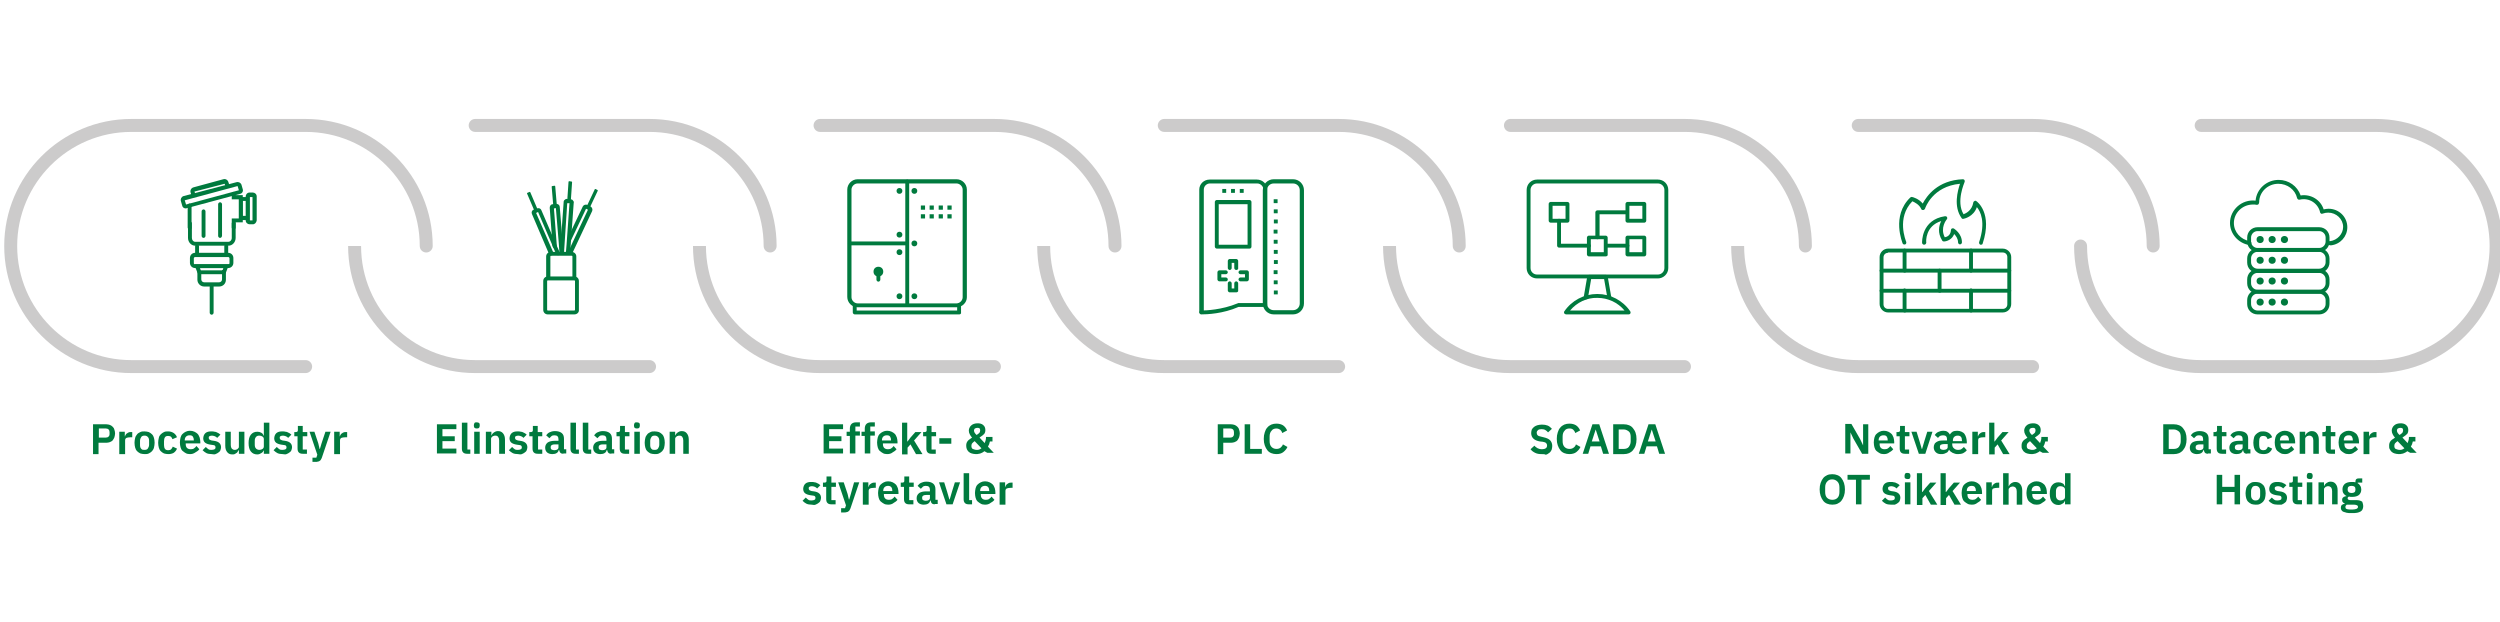 <?xml version="1.0" encoding="utf-8"?>
<!-- Generator: Adobe Illustrator 28.0.0, SVG Export Plug-In . SVG Version: 6.00 Build 0)  -->
<svg version="1.1" id="Lag_1" xmlns="http://www.w3.org/2000/svg" xmlns:xlink="http://www.w3.org/1999/xlink" x="0px" y="0px"
	 viewBox="0 0 771.3 192" style="enable-background:new 0 0 771.3 192;" xml:space="preserve">
<style type="text/css">
	.st0{fill:#007A3E;}
	.st1{fill:#CCCBCB;}
	.st2{fill:none;stroke:#007A3E;stroke-width:1.25;stroke-linecap:round;stroke-miterlimit:10;}
</style>
<g>
	<g>
		<g>
			<path class="st0" d="M28.7,140v-9.1h4.1c0.4,0,0.8,0.1,1.1,0.2c0.3,0.1,0.6,0.3,0.9,0.6s0.4,0.5,0.5,0.9c0.1,0.3,0.2,0.7,0.2,1.1
				c0,0.4-0.1,0.8-0.2,1.2c-0.1,0.3-0.3,0.6-0.5,0.9s-0.5,0.4-0.9,0.6c-0.3,0.1-0.7,0.2-1.1,0.2h-2.4v3.5H28.7z M30.5,135h2.2
				c0.3,0,0.6-0.1,0.8-0.3c0.2-0.2,0.3-0.4,0.3-0.8v-0.6c0-0.3-0.1-0.6-0.3-0.8c-0.2-0.2-0.5-0.3-0.8-0.3h-2.2V135z"/>
			<path class="st0" d="M36.8,140v-6.8h1.7v1.4h0.1c0-0.2,0.1-0.4,0.2-0.5c0.1-0.2,0.2-0.3,0.4-0.4c0.1-0.1,0.3-0.2,0.5-0.3
				s0.4-0.1,0.7-0.1h0.4v1.6h-0.5c-0.6,0-1,0.1-1.3,0.2c-0.3,0.2-0.4,0.4-0.4,0.8v4.2H36.8z"/>
			<path class="st0" d="M44.6,140.1c-0.5,0-0.9-0.1-1.3-0.2c-0.4-0.2-0.7-0.4-1-0.7c-0.3-0.3-0.5-0.7-0.6-1.1s-0.2-0.9-0.2-1.5
				s0.1-1,0.2-1.5s0.4-0.8,0.6-1.1s0.6-0.5,1-0.7c0.4-0.2,0.8-0.2,1.3-0.2s0.9,0.1,1.3,0.2c0.4,0.2,0.7,0.4,1,0.7s0.5,0.7,0.6,1.1
				s0.2,0.9,0.2,1.5s-0.1,1-0.2,1.5s-0.4,0.8-0.6,1.1c-0.3,0.3-0.6,0.5-1,0.7C45.5,140.1,45.1,140.1,44.6,140.1z M44.6,138.8
				c0.4,0,0.8-0.1,1-0.4s0.4-0.7,0.4-1.2V136c0-0.5-0.1-0.9-0.4-1.2s-0.6-0.4-1-0.4c-0.4,0-0.8,0.1-1,0.4s-0.4,0.7-0.4,1.2v1.3
				c0,0.5,0.1,0.9,0.4,1.2S44.1,138.8,44.6,138.8z"/>
			<path class="st0" d="M51.9,140.1c-0.5,0-0.9-0.1-1.3-0.2c-0.4-0.2-0.7-0.4-1-0.7c-0.3-0.3-0.5-0.7-0.6-1.1s-0.2-0.9-0.2-1.5
				s0.1-1,0.2-1.5s0.3-0.8,0.6-1.1c0.3-0.3,0.6-0.5,1-0.7c0.4-0.2,0.8-0.2,1.3-0.2c0.7,0,1.2,0.2,1.7,0.5c0.4,0.3,0.8,0.7,1,1.3
				l-1.4,0.6c-0.1-0.3-0.2-0.5-0.4-0.7s-0.5-0.3-0.9-0.3c-0.5,0-0.8,0.1-1,0.4c-0.2,0.3-0.3,0.7-0.3,1.2v1.2c0,0.5,0.1,0.9,0.3,1.2
				c0.2,0.3,0.6,0.4,1,0.4c0.4,0,0.7-0.1,0.9-0.3c0.2-0.2,0.4-0.5,0.5-0.8l1.3,0.6c-0.2,0.6-0.6,1-1,1.3
				C53.1,140,52.5,140.1,51.9,140.1z"/>
			<path class="st0" d="M58.6,140.1c-0.5,0-1-0.1-1.3-0.3s-0.7-0.4-1-0.7s-0.5-0.7-0.6-1.1s-0.2-0.9-0.2-1.5c0-0.5,0.1-1,0.2-1.5
				c0.1-0.4,0.3-0.8,0.6-1.1s0.6-0.5,1-0.7c0.4-0.2,0.8-0.3,1.3-0.3c0.5,0,1,0.1,1.4,0.3c0.4,0.2,0.7,0.4,1,0.7
				c0.3,0.3,0.4,0.7,0.6,1.1c0.1,0.4,0.2,0.9,0.2,1.3v0.5h-4.5v0.2c0,0.5,0.1,0.9,0.4,1.2s0.7,0.4,1.2,0.4c0.4,0,0.8-0.1,1-0.3
				c0.3-0.2,0.5-0.4,0.7-0.7l0.9,1c-0.3,0.4-0.7,0.7-1.1,0.9C59.7,140,59.2,140.1,58.6,140.1z M58.5,134.3c-0.4,0-0.8,0.1-1.1,0.4
				c-0.3,0.3-0.4,0.7-0.4,1.1v0.1h2.8v-0.1c0-0.5-0.1-0.8-0.3-1.1C59.3,134.4,59,134.3,58.5,134.3z"/>
			<path class="st0" d="M65.3,140.1c-0.6,0-1.2-0.1-1.6-0.3c-0.4-0.2-0.8-0.5-1.2-0.9l1-1c0.3,0.3,0.5,0.5,0.8,0.7
				c0.3,0.2,0.6,0.2,1,0.2c0.4,0,0.7-0.1,0.9-0.2s0.3-0.3,0.3-0.6c0-0.2-0.1-0.4-0.2-0.5c-0.1-0.1-0.3-0.2-0.6-0.2l-0.7-0.1
				c-0.7-0.1-1.3-0.3-1.7-0.6c-0.4-0.3-0.6-0.8-0.6-1.4c0-0.3,0.1-0.6,0.2-0.9c0.1-0.3,0.3-0.5,0.5-0.7c0.2-0.2,0.5-0.3,0.8-0.4
				c0.3-0.1,0.7-0.1,1.1-0.1c0.3,0,0.6,0,0.9,0.1c0.3,0,0.5,0.1,0.7,0.2c0.2,0.1,0.4,0.2,0.6,0.3c0.2,0.1,0.3,0.3,0.5,0.4l-1,1
				c-0.2-0.2-0.4-0.4-0.7-0.5s-0.6-0.2-0.9-0.2c-0.4,0-0.6,0.1-0.8,0.2c-0.2,0.1-0.2,0.3-0.2,0.5c0,0.2,0.1,0.4,0.2,0.5
				c0.1,0.1,0.4,0.2,0.7,0.3l0.7,0.1c1.5,0.2,2.2,0.9,2.2,2c0,0.3-0.1,0.6-0.2,0.9c-0.1,0.3-0.3,0.5-0.6,0.7
				c-0.2,0.2-0.5,0.3-0.9,0.5S65.7,140.1,65.3,140.1z"/>
			<path class="st0" d="M73.6,138.9L73.6,138.9c-0.1,0.2-0.2,0.3-0.3,0.5s-0.2,0.3-0.4,0.4c-0.2,0.1-0.3,0.2-0.5,0.3
				s-0.5,0.1-0.7,0.1c-0.7,0-1.2-0.2-1.6-0.7c-0.4-0.5-0.6-1.1-0.6-2v-4.3h1.7v4.1c0,0.5,0.1,0.8,0.3,1.1c0.2,0.2,0.5,0.4,0.9,0.4
				c0.2,0,0.3,0,0.5-0.1c0.2,0,0.3-0.1,0.4-0.2c0.1-0.1,0.2-0.2,0.3-0.3c0.1-0.1,0.1-0.3,0.1-0.5v-4.5h1.7v6.8h-1.7V138.9z"/>
			<path class="st0" d="M81.4,138.9L81.4,138.9c-0.2,0.4-0.4,0.7-0.8,0.9c-0.3,0.2-0.7,0.4-1.2,0.4c-0.9,0-1.5-0.3-2-0.9
				s-0.7-1.5-0.7-2.6c0-1.1,0.2-2,0.7-2.6s1.1-0.9,2-0.9c0.5,0,0.8,0.1,1.2,0.3s0.6,0.5,0.7,0.9h0.1v-4h1.7v9.6h-1.7V138.9z
				 M80,138.8c0.4,0,0.7-0.1,1-0.3s0.4-0.5,0.4-0.8v-2.2c0-0.3-0.1-0.6-0.4-0.8c-0.3-0.2-0.6-0.3-1-0.3c-0.4,0-0.8,0.1-1,0.4
				c-0.3,0.3-0.4,0.7-0.4,1.2v1.2c0,0.5,0.1,0.9,0.4,1.2C79.2,138.6,79.6,138.8,80,138.8z"/>
			<path class="st0" d="M87.2,140.1c-0.6,0-1.2-0.1-1.6-0.3c-0.4-0.2-0.8-0.5-1.2-0.9l1-1c0.3,0.3,0.5,0.5,0.8,0.7
				c0.3,0.2,0.6,0.2,1,0.2c0.4,0,0.7-0.1,0.9-0.2s0.3-0.3,0.3-0.6c0-0.2-0.1-0.4-0.2-0.5c-0.1-0.1-0.3-0.2-0.6-0.2l-0.7-0.1
				c-0.7-0.1-1.3-0.3-1.7-0.6c-0.4-0.3-0.6-0.8-0.6-1.4c0-0.3,0.1-0.6,0.2-0.9c0.1-0.3,0.3-0.5,0.5-0.7c0.2-0.2,0.5-0.3,0.8-0.4
				c0.3-0.1,0.7-0.1,1.1-0.1c0.3,0,0.6,0,0.9,0.1c0.3,0,0.5,0.1,0.7,0.2c0.2,0.1,0.4,0.2,0.6,0.3c0.2,0.1,0.3,0.3,0.5,0.4l-1,1
				c-0.2-0.2-0.4-0.4-0.7-0.5s-0.6-0.2-0.9-0.2c-0.4,0-0.6,0.1-0.8,0.2c-0.2,0.1-0.2,0.3-0.2,0.5c0,0.2,0.1,0.4,0.2,0.5
				c0.1,0.1,0.4,0.2,0.7,0.3l0.7,0.1c1.5,0.2,2.2,0.9,2.2,2c0,0.3-0.1,0.6-0.2,0.9c-0.1,0.3-0.3,0.5-0.6,0.7
				c-0.2,0.2-0.5,0.3-0.9,0.5S87.6,140.1,87.2,140.1z"/>
			<path class="st0" d="M93.5,140c-0.6,0-1-0.1-1.3-0.4c-0.3-0.3-0.4-0.7-0.4-1.3v-3.7h-1v-1.3h0.5c0.3,0,0.4-0.1,0.5-0.2
				c0.1-0.1,0.1-0.3,0.1-0.5v-1.2h1.5v1.9h1.4v1.3h-1.4v4.1h1.3v1.3H93.5z"/>
			<path class="st0" d="M100.4,133.2h1.6l-2.7,8c-0.1,0.2-0.2,0.5-0.3,0.6c-0.1,0.2-0.2,0.3-0.4,0.4c-0.1,0.1-0.3,0.2-0.5,0.2
				c-0.2,0.1-0.5,0.1-0.7,0.1h-1v-1.3h1.2l0.3-0.9l-2.4-7.1H97l1.2,3.6l0.4,1.7h0.1l0.5-1.7L100.4,133.2z"/>
			<path class="st0" d="M103.1,140v-6.8h1.7v1.4h0.1c0-0.2,0.1-0.4,0.2-0.5c0.1-0.2,0.2-0.3,0.4-0.4c0.1-0.1,0.3-0.2,0.5-0.3
				s0.4-0.1,0.7-0.1h0.4v1.6h-0.5c-0.6,0-1,0.1-1.3,0.2c-0.3,0.2-0.4,0.4-0.4,0.8v4.2H103.1z"/>
		</g>
	</g>
	<g>
		<g>
			<path class="st0" d="M134.8,140v-9.1h6v1.5h-4.3v2.2h3.8v1.5h-3.8v2.3h4.3v1.5H134.8z"/>
			<path class="st0" d="M144.2,140c-0.6,0-1-0.1-1.3-0.4c-0.3-0.3-0.4-0.7-0.4-1.2v-8h1.7v8.3h0.9v1.3H144.2z"/>
			<path class="st0" d="M147.1,132.2c-0.3,0-0.6-0.1-0.7-0.2s-0.2-0.4-0.2-0.6v-0.3c0-0.2,0.1-0.4,0.2-0.6s0.4-0.2,0.7-0.2
				c0.3,0,0.6,0.1,0.7,0.2c0.2,0.2,0.2,0.4,0.2,0.6v0.3c0,0.2-0.1,0.4-0.2,0.6C147.7,132.1,147.5,132.2,147.1,132.2z M146.3,133.2
				h1.7v6.8h-1.7V133.2z"/>
			<path class="st0" d="M149.9,140v-6.8h1.7v1.1h0.1c0.1-0.4,0.4-0.7,0.7-0.9c0.3-0.2,0.7-0.4,1.2-0.4c0.7,0,1.2,0.2,1.6,0.7
				c0.4,0.5,0.6,1.1,0.6,2v4.3H154v-4.1c0-0.5-0.1-0.8-0.3-1.1s-0.5-0.4-0.9-0.4c-0.2,0-0.3,0-0.5,0.1c-0.2,0-0.3,0.1-0.4,0.2
				c-0.1,0.1-0.2,0.2-0.3,0.3c-0.1,0.1-0.1,0.3-0.1,0.5v4.5H149.9z"/>
			<path class="st0" d="M159.8,140.1c-0.6,0-1.2-0.1-1.6-0.3c-0.4-0.2-0.8-0.5-1.2-0.9l1-1c0.3,0.3,0.5,0.5,0.8,0.7
				c0.3,0.2,0.6,0.2,1,0.2c0.4,0,0.7-0.1,0.9-0.2s0.3-0.3,0.3-0.6c0-0.2-0.1-0.4-0.2-0.5c-0.1-0.1-0.3-0.2-0.6-0.2l-0.7-0.1
				c-0.7-0.1-1.3-0.3-1.7-0.6c-0.4-0.3-0.6-0.8-0.6-1.4c0-0.3,0.1-0.6,0.2-0.9c0.1-0.3,0.3-0.5,0.5-0.7c0.2-0.2,0.5-0.3,0.8-0.4
				c0.3-0.1,0.7-0.1,1.1-0.1c0.3,0,0.6,0,0.9,0.1c0.3,0,0.5,0.1,0.7,0.2c0.2,0.1,0.4,0.2,0.6,0.3c0.2,0.1,0.3,0.3,0.5,0.4l-1,1
				c-0.2-0.2-0.4-0.4-0.7-0.5s-0.6-0.2-0.9-0.2c-0.4,0-0.6,0.1-0.8,0.2c-0.2,0.1-0.2,0.3-0.2,0.5c0,0.2,0.1,0.4,0.2,0.5
				c0.1,0.1,0.4,0.2,0.7,0.3l0.7,0.1c1.5,0.2,2.2,0.9,2.2,2c0,0.3-0.1,0.6-0.2,0.9c-0.1,0.3-0.3,0.5-0.6,0.7
				c-0.2,0.2-0.5,0.3-0.9,0.5S160.2,140.1,159.8,140.1z"/>
			<path class="st0" d="M166,140c-0.6,0-1-0.1-1.3-0.4c-0.3-0.3-0.4-0.7-0.4-1.3v-3.7h-1v-1.3h0.5c0.3,0,0.4-0.1,0.5-0.2
				c0.1-0.1,0.1-0.3,0.1-0.5v-1.2h1.5v1.9h1.4v1.3H166v4.1h1.3v1.3H166z"/>
			<path class="st0" d="M173.8,140c-0.4,0-0.7-0.1-0.9-0.3c-0.2-0.2-0.3-0.5-0.4-0.9h-0.1c-0.1,0.4-0.3,0.8-0.7,1
				c-0.3,0.2-0.8,0.3-1.3,0.3c-0.7,0-1.2-0.2-1.6-0.5c-0.4-0.4-0.6-0.8-0.6-1.5c0-0.7,0.3-1.2,0.8-1.6c0.5-0.3,1.2-0.5,2.1-0.5h1.2
				v-0.5c0-0.4-0.1-0.7-0.3-0.9c-0.2-0.2-0.5-0.3-1-0.3c-0.4,0-0.7,0.1-0.9,0.3s-0.4,0.4-0.6,0.6l-1-0.9c0.3-0.4,0.6-0.7,1-0.9
				c0.4-0.2,1-0.4,1.7-0.4c0.9,0,1.6,0.2,2.1,0.6s0.7,1,0.7,1.8v3.2h0.7v1.3H173.8z M171,138.9c0.4,0,0.7-0.1,0.9-0.2
				c0.3-0.2,0.4-0.4,0.4-0.7v-0.9h-1.1c-0.9,0-1.3,0.3-1.3,0.8v0.2c0,0.3,0.1,0.5,0.3,0.6S170.7,138.9,171,138.9z"/>
			<path class="st0" d="M177.7,140c-0.6,0-1-0.1-1.3-0.4c-0.3-0.3-0.4-0.7-0.4-1.2v-8h1.7v8.3h0.9v1.3H177.7z"/>
			<path class="st0" d="M181.5,140c-0.6,0-1-0.1-1.3-0.4c-0.3-0.3-0.4-0.7-0.4-1.2v-8h1.7v8.3h0.9v1.3H181.5z"/>
			<path class="st0" d="M188.6,140c-0.4,0-0.7-0.1-0.9-0.3c-0.2-0.2-0.3-0.5-0.4-0.9h-0.1c-0.1,0.4-0.3,0.8-0.7,1
				c-0.3,0.2-0.8,0.3-1.3,0.3c-0.7,0-1.2-0.2-1.6-0.5c-0.4-0.4-0.6-0.8-0.6-1.5c0-0.7,0.3-1.2,0.8-1.6c0.5-0.3,1.2-0.5,2.1-0.5h1.2
				v-0.5c0-0.4-0.1-0.7-0.3-0.9c-0.2-0.2-0.5-0.3-1-0.3c-0.4,0-0.7,0.1-0.9,0.3s-0.4,0.4-0.6,0.6l-1-0.9c0.3-0.4,0.6-0.7,1-0.9
				c0.4-0.2,1-0.4,1.7-0.4c0.9,0,1.6,0.2,2.1,0.6s0.7,1,0.7,1.8v3.2h0.7v1.3H188.6z M185.8,138.9c0.4,0,0.7-0.1,0.9-0.2
				c0.3-0.2,0.4-0.4,0.4-0.7v-0.9h-1.1c-0.9,0-1.3,0.3-1.3,0.8v0.2c0,0.3,0.1,0.5,0.3,0.6S185.5,138.9,185.8,138.9z"/>
			<path class="st0" d="M192.9,140c-0.6,0-1-0.1-1.3-0.4c-0.3-0.3-0.4-0.7-0.4-1.3v-3.7h-1v-1.3h0.5c0.3,0,0.4-0.1,0.5-0.2
				c0.1-0.1,0.1-0.3,0.1-0.5v-1.2h1.5v1.9h1.4v1.3h-1.4v4.1h1.3v1.3H192.9z"/>
			<path class="st0" d="M196.5,132.2c-0.3,0-0.6-0.1-0.7-0.2s-0.2-0.4-0.2-0.6v-0.3c0-0.2,0.1-0.4,0.2-0.6s0.4-0.2,0.7-0.2
				c0.3,0,0.6,0.1,0.7,0.2c0.2,0.2,0.2,0.4,0.2,0.6v0.3c0,0.2-0.1,0.4-0.2,0.6C197.1,132.1,196.9,132.2,196.5,132.2z M195.7,133.2
				h1.7v6.8h-1.7V133.2z"/>
			<path class="st0" d="M202,140.1c-0.5,0-0.9-0.1-1.3-0.2c-0.4-0.2-0.7-0.4-1-0.7c-0.3-0.3-0.5-0.7-0.6-1.1s-0.2-0.9-0.2-1.5
				s0.1-1,0.2-1.5s0.4-0.8,0.6-1.1s0.6-0.5,1-0.7c0.4-0.2,0.8-0.2,1.3-0.2s0.9,0.1,1.3,0.2c0.4,0.2,0.7,0.4,1,0.7s0.5,0.7,0.6,1.1
				s0.2,0.9,0.2,1.5s-0.1,1-0.2,1.5s-0.4,0.8-0.6,1.1c-0.3,0.3-0.6,0.5-1,0.7C202.9,140.1,202.5,140.1,202,140.1z M202,138.8
				c0.4,0,0.8-0.1,1-0.4s0.4-0.7,0.4-1.2V136c0-0.5-0.1-0.9-0.4-1.2s-0.6-0.4-1-0.4c-0.4,0-0.8,0.1-1,0.4s-0.4,0.7-0.4,1.2v1.3
				c0,0.5,0.1,0.9,0.4,1.2S201.5,138.8,202,138.8z"/>
			<path class="st0" d="M206.6,140v-6.8h1.7v1.1h0.1c0.1-0.4,0.4-0.7,0.7-0.9c0.3-0.2,0.7-0.4,1.2-0.4c0.7,0,1.2,0.2,1.6,0.7
				c0.4,0.5,0.6,1.1,0.6,2v4.3h-1.7v-4.1c0-0.5-0.1-0.8-0.3-1.1s-0.5-0.4-0.9-0.4c-0.2,0-0.3,0-0.5,0.1c-0.2,0-0.3,0.1-0.4,0.2
				c-0.1,0.1-0.2,0.2-0.3,0.3c-0.1,0.1-0.1,0.3-0.1,0.5v4.5H206.6z"/>
		</g>
	</g>
	<g>
		<g>
			<path class="st0" d="M254.1,140v-9.1h6v1.5h-4.3v2.2h3.8v1.5h-3.8v2.3h4.3v1.5H254.1z"/>
			<path class="st0" d="M262.2,134.5h-1v-1.3h1v-1c0-0.6,0.2-1.1,0.5-1.4c0.3-0.3,0.8-0.5,1.4-0.5h1.2v1.3h-1.4v1.5h1.4v1.3h-1.4
				v5.5h-1.7V134.5z"/>
			<path class="st0" d="M266.8,134.5h-1v-1.3h1v-1c0-0.6,0.2-1.1,0.5-1.4c0.3-0.3,0.8-0.5,1.4-0.5h1.2v1.3h-1.4v1.5h1.4v1.3h-1.4
				v5.5h-1.7V134.5z"/>
			<path class="st0" d="M273.7,140.1c-0.5,0-1-0.1-1.3-0.3s-0.7-0.4-1-0.7s-0.5-0.7-0.6-1.1s-0.2-0.9-0.2-1.5c0-0.5,0.1-1,0.2-1.5
				c0.1-0.4,0.3-0.8,0.6-1.1s0.6-0.5,1-0.7c0.4-0.2,0.8-0.3,1.3-0.3c0.5,0,1,0.1,1.4,0.3c0.4,0.2,0.7,0.4,1,0.7
				c0.3,0.3,0.4,0.7,0.6,1.1c0.1,0.4,0.2,0.9,0.2,1.3v0.5h-4.5v0.2c0,0.5,0.1,0.9,0.4,1.2s0.7,0.4,1.2,0.4c0.4,0,0.8-0.1,1-0.3
				c0.3-0.2,0.5-0.4,0.7-0.7l0.9,1c-0.3,0.4-0.7,0.7-1.1,0.9C274.9,140,274.3,140.1,273.7,140.1z M273.6,134.3
				c-0.4,0-0.8,0.1-1.1,0.4c-0.3,0.3-0.4,0.7-0.4,1.1v0.1h2.8v-0.1c0-0.5-0.1-0.8-0.3-1.1C274.4,134.4,274.1,134.3,273.6,134.3z"/>
			<path class="st0" d="M278.2,130.4h1.7v5.8h0.1l0.9-1.2l1.5-1.7h1.9l-2.3,2.6l2.6,4.2h-2l-1.7-3l-0.9,1v2.1h-1.7V130.4z"/>
			<path class="st0" d="M287.5,140c-0.6,0-1-0.1-1.3-0.4c-0.3-0.3-0.4-0.7-0.4-1.3v-3.7h-1v-1.3h0.5c0.3,0,0.4-0.1,0.5-0.2
				c0.1-0.1,0.1-0.3,0.1-0.5v-1.2h1.5v1.9h1.4v1.3h-1.4v4.1h1.3v1.3H287.5z"/>
			<path class="st0" d="M289.8,136.9v-1.7h3.7v1.7H289.8z"/>
			<path class="st0" d="M303.7,139.2c-0.1,0.1-0.3,0.2-0.4,0.3s-0.4,0.2-0.6,0.3s-0.5,0.2-0.7,0.2c-0.3,0.1-0.6,0.1-0.9,0.1
				c-0.5,0-0.9-0.1-1.3-0.2s-0.7-0.3-0.9-0.5c-0.3-0.2-0.4-0.5-0.6-0.8c-0.1-0.3-0.2-0.6-0.2-1c0-0.3,0-0.6,0.1-0.9
				c0.1-0.2,0.2-0.5,0.4-0.7c0.2-0.2,0.4-0.4,0.6-0.5c0.2-0.2,0.5-0.3,0.7-0.5c-0.3-0.3-0.5-0.6-0.7-1s-0.3-0.7-0.3-1.2
				c0-0.3,0.1-0.6,0.2-0.8c0.1-0.3,0.3-0.5,0.5-0.7s0.5-0.4,0.8-0.5c0.3-0.1,0.7-0.2,1.1-0.2c0.4,0,0.7,0,1,0.1s0.6,0.2,0.8,0.4
				c0.2,0.2,0.4,0.4,0.5,0.6c0.1,0.3,0.2,0.5,0.2,0.9c0,0.3,0,0.5-0.1,0.8c-0.1,0.2-0.2,0.5-0.4,0.6c-0.2,0.2-0.4,0.4-0.6,0.5
				c-0.2,0.2-0.5,0.3-0.7,0.5l1.6,1.7c0.1-0.3,0.2-0.6,0.3-0.9c0.1-0.3,0.1-0.7,0.1-1h2v1.4h-0.8c-0.1,0.6-0.3,1.1-0.6,1.6l1.8,1.9
				h-2L303.7,139.2z M301.3,138.8c0.3,0,0.6,0,0.8-0.1s0.5-0.2,0.7-0.4l-2.1-2.2c-0.3,0.2-0.5,0.4-0.7,0.6c-0.2,0.2-0.3,0.5-0.3,0.8
				v0.1c0,0.4,0.1,0.7,0.4,0.9C300.5,138.6,300.8,138.8,301.3,138.8z M301.5,132c-0.3,0-0.5,0.1-0.7,0.2s-0.3,0.4-0.3,0.6v0.1
				c0,0.2,0.1,0.4,0.2,0.6c0.1,0.2,0.3,0.4,0.6,0.7c0.3-0.2,0.6-0.4,0.8-0.6s0.3-0.5,0.3-0.8v-0.1c0-0.3-0.1-0.5-0.3-0.6
				S301.7,132,301.5,132z"/>
			<path class="st0" d="M250.4,155.7c-0.6,0-1.2-0.1-1.6-0.3c-0.4-0.2-0.8-0.5-1.2-0.9l1-1c0.3,0.3,0.5,0.5,0.8,0.7
				c0.3,0.2,0.6,0.2,1,0.2c0.4,0,0.7-0.1,0.9-0.2s0.3-0.3,0.3-0.6c0-0.2-0.1-0.4-0.2-0.5c-0.1-0.1-0.3-0.2-0.6-0.2l-0.7-0.1
				c-0.7-0.1-1.3-0.3-1.7-0.6c-0.4-0.3-0.6-0.8-0.6-1.4c0-0.3,0.1-0.6,0.2-0.9c0.1-0.3,0.3-0.5,0.5-0.7c0.2-0.2,0.5-0.3,0.8-0.4
				c0.3-0.1,0.7-0.1,1.1-0.1c0.3,0,0.6,0,0.9,0.1c0.3,0,0.5,0.1,0.7,0.2c0.2,0.1,0.4,0.2,0.6,0.3c0.2,0.1,0.3,0.3,0.5,0.4l-1,1
				c-0.2-0.2-0.4-0.4-0.7-0.5s-0.6-0.2-0.9-0.2c-0.4,0-0.6,0.1-0.8,0.2c-0.2,0.1-0.2,0.3-0.2,0.5c0,0.2,0.1,0.4,0.2,0.5
				c0.1,0.1,0.4,0.2,0.7,0.3l0.7,0.1c1.5,0.2,2.2,0.9,2.2,2c0,0.3-0.1,0.6-0.2,0.9c-0.1,0.3-0.3,0.5-0.6,0.7
				c-0.2,0.2-0.5,0.3-0.9,0.5S250.8,155.7,250.4,155.7z"/>
			<path class="st0" d="M256.6,155.6c-0.6,0-1-0.1-1.3-0.4c-0.3-0.3-0.4-0.7-0.4-1.3v-3.7h-1v-1.3h0.5c0.3,0,0.4-0.1,0.5-0.2
				c0.1-0.1,0.1-0.3,0.1-0.5v-1.2h1.5v1.9h1.4v1.3h-1.4v4.1h1.3v1.3H256.6z"/>
			<path class="st0" d="M263.5,148.8h1.6l-2.7,8c-0.1,0.2-0.2,0.5-0.3,0.6c-0.1,0.2-0.2,0.3-0.4,0.4c-0.1,0.1-0.3,0.2-0.5,0.2
				c-0.2,0.1-0.5,0.1-0.7,0.1h-1v-1.3h1.2l0.3-0.9l-2.4-7.1h1.7l1.2,3.6l0.4,1.7h0.1l0.5-1.7L263.5,148.8z"/>
			<path class="st0" d="M266.2,155.6v-6.8h1.7v1.4h0.1c0-0.2,0.1-0.4,0.2-0.5c0.1-0.2,0.2-0.3,0.4-0.4c0.1-0.1,0.3-0.2,0.5-0.3
				s0.4-0.1,0.7-0.1h0.4v1.6h-0.5c-0.6,0-1,0.1-1.3,0.2c-0.3,0.2-0.4,0.4-0.4,0.8v4.2H266.2z"/>
			<path class="st0" d="M274,155.7c-0.5,0-1-0.1-1.3-0.3s-0.7-0.4-1-0.7s-0.5-0.7-0.6-1.1s-0.2-0.9-0.2-1.5c0-0.5,0.1-1,0.2-1.5
				c0.1-0.4,0.3-0.8,0.6-1.1s0.6-0.5,1-0.7c0.4-0.2,0.8-0.3,1.3-0.3c0.5,0,1,0.1,1.4,0.3c0.4,0.2,0.7,0.4,1,0.7
				c0.3,0.3,0.4,0.7,0.6,1.1c0.1,0.4,0.2,0.9,0.2,1.3v0.5h-4.5v0.2c0,0.5,0.1,0.9,0.4,1.2s0.7,0.4,1.2,0.4c0.4,0,0.8-0.1,1-0.3
				c0.3-0.2,0.5-0.4,0.7-0.7l0.9,1c-0.3,0.4-0.7,0.7-1.1,0.9C275.2,155.6,274.6,155.7,274,155.7z M274,149.9c-0.4,0-0.8,0.1-1.1,0.4
				c-0.3,0.3-0.4,0.7-0.4,1.1v0.1h2.8v-0.1c0-0.5-0.1-0.8-0.3-1.1C274.7,150,274.4,149.9,274,149.9z"/>
			<path class="st0" d="M280.6,155.6c-0.6,0-1-0.1-1.3-0.4c-0.3-0.3-0.4-0.7-0.4-1.3v-3.7h-1v-1.3h0.5c0.3,0,0.4-0.1,0.5-0.2
				c0.1-0.1,0.1-0.3,0.1-0.5v-1.2h1.5v1.9h1.4v1.3h-1.4v4.1h1.3v1.3H280.6z"/>
			<path class="st0" d="M288.4,155.6c-0.4,0-0.7-0.1-0.9-0.3c-0.2-0.2-0.3-0.5-0.4-0.9H287c-0.1,0.4-0.3,0.8-0.7,1
				c-0.3,0.2-0.8,0.3-1.3,0.3c-0.7,0-1.2-0.2-1.6-0.5c-0.4-0.4-0.6-0.8-0.6-1.5c0-0.7,0.3-1.2,0.8-1.6c0.5-0.3,1.2-0.5,2.1-0.5h1.2
				v-0.5c0-0.4-0.1-0.7-0.3-0.9c-0.2-0.2-0.5-0.3-1-0.3c-0.4,0-0.7,0.1-0.9,0.3s-0.4,0.4-0.6,0.6l-1-0.9c0.3-0.4,0.6-0.7,1-0.9
				c0.4-0.2,1-0.4,1.7-0.4c0.9,0,1.6,0.2,2.1,0.6s0.7,1,0.7,1.8v3.2h0.7v1.3H288.4z M285.6,154.5c0.4,0,0.7-0.1,0.9-0.2
				c0.3-0.2,0.4-0.4,0.4-0.7v-0.9h-1.1c-0.9,0-1.3,0.3-1.3,0.8v0.2c0,0.3,0.1,0.5,0.3,0.6S285.3,154.5,285.6,154.5z"/>
			<path class="st0" d="M292,155.6l-2.3-6.8h1.6l0.9,2.9l0.7,2.4h0.1l0.7-2.4l0.9-2.9h1.6l-2.3,6.8H292z"/>
			<path class="st0" d="M299,155.6c-0.6,0-1-0.1-1.3-0.4c-0.3-0.3-0.4-0.7-0.4-1.2v-8h1.7v8.3h0.9v1.3H299z"/>
			<path class="st0" d="M303.9,155.7c-0.5,0-1-0.1-1.3-0.3s-0.7-0.4-1-0.7s-0.5-0.7-0.6-1.1s-0.2-0.9-0.2-1.5c0-0.5,0.1-1,0.2-1.5
				c0.1-0.4,0.3-0.8,0.6-1.1s0.6-0.5,1-0.7c0.4-0.2,0.8-0.3,1.3-0.3c0.5,0,1,0.1,1.4,0.3c0.4,0.2,0.7,0.4,1,0.7
				c0.3,0.3,0.4,0.7,0.6,1.1c0.1,0.4,0.2,0.9,0.2,1.3v0.5h-4.5v0.2c0,0.5,0.1,0.9,0.4,1.2s0.7,0.4,1.2,0.4c0.4,0,0.8-0.1,1-0.3
				c0.3-0.2,0.5-0.4,0.7-0.7l0.9,1c-0.3,0.4-0.7,0.7-1.1,0.9C305.1,155.6,304.5,155.7,303.9,155.7z M303.9,149.9
				c-0.4,0-0.8,0.1-1.1,0.4c-0.3,0.3-0.4,0.7-0.4,1.1v0.1h2.8v-0.1c0-0.5-0.1-0.8-0.3-1.1C304.6,150,304.3,149.9,303.9,149.9z"/>
			<path class="st0" d="M308.4,155.6v-6.8h1.7v1.4h0.1c0-0.2,0.1-0.4,0.2-0.5c0.1-0.2,0.2-0.3,0.4-0.4c0.1-0.1,0.3-0.2,0.5-0.3
				s0.4-0.1,0.7-0.1h0.4v1.6h-0.5c-0.6,0-1,0.1-1.3,0.2c-0.3,0.2-0.4,0.4-0.4,0.8v4.2H308.4z"/>
		</g>
	</g>
	<g>
		<g>
			<path class="st0" d="M375.7,140v-9.1h4.1c0.4,0,0.8,0.1,1.1,0.2c0.3,0.1,0.6,0.3,0.9,0.6s0.4,0.5,0.5,0.9
				c0.1,0.3,0.2,0.7,0.2,1.1c0,0.4-0.1,0.8-0.2,1.2c-0.1,0.3-0.3,0.6-0.5,0.9s-0.5,0.4-0.9,0.6c-0.3,0.1-0.7,0.2-1.1,0.2h-2.4v3.5
				H375.7z M377.4,135h2.2c0.3,0,0.6-0.1,0.8-0.3c0.2-0.2,0.3-0.4,0.3-0.8v-0.6c0-0.3-0.1-0.6-0.3-0.8c-0.2-0.2-0.5-0.3-0.8-0.3
				h-2.2V135z"/>
			<path class="st0" d="M384,140v-9.1h1.7v7.6h3.6v1.5H384z"/>
			<path class="st0" d="M393.8,140.1c-0.6,0-1.1-0.1-1.6-0.3c-0.5-0.2-0.9-0.5-1.2-0.9c-0.3-0.4-0.6-0.9-0.8-1.5
				c-0.2-0.6-0.3-1.2-0.3-2s0.1-1.4,0.3-2c0.2-0.6,0.4-1.1,0.8-1.5c0.3-0.4,0.8-0.7,1.2-0.9c0.5-0.2,1-0.3,1.6-0.3
				c0.8,0,1.5,0.2,2,0.5c0.5,0.3,1,0.9,1.3,1.6l-1.5,0.8c-0.1-0.4-0.3-0.7-0.6-1c-0.3-0.2-0.7-0.4-1.2-0.4c-0.6,0-1.2,0.2-1.5,0.7
				c-0.4,0.4-0.6,1-0.6,1.8v1.4c0,0.8,0.2,1.4,0.6,1.8c0.4,0.4,0.9,0.6,1.5,0.6c0.5,0,0.9-0.1,1.3-0.4c0.3-0.3,0.6-0.6,0.7-1
				l1.4,0.8c-0.3,0.7-0.8,1.2-1.3,1.6S394.7,140.1,393.8,140.1z"/>
		</g>
	</g>
	<g>
		<g>
			<path class="st0" d="M571.8,135.3l-0.9-1.9h0v6.5h-1.6v-9.1h1.9l2.7,4.7l0.9,1.9h0v-6.5h1.6v9.1h-1.9L571.8,135.3z"/>
			<path class="st0" d="M581.2,140.1c-0.5,0-1-0.1-1.3-0.3s-0.7-0.4-1-0.7c-0.3-0.3-0.5-0.7-0.6-1.1s-0.2-0.9-0.2-1.5
				c0-0.5,0.1-1,0.2-1.5c0.1-0.4,0.3-0.8,0.6-1.1s0.6-0.5,1-0.7c0.4-0.2,0.8-0.3,1.3-0.3c0.5,0,1,0.1,1.4,0.3c0.4,0.2,0.7,0.4,1,0.7
				c0.3,0.3,0.4,0.7,0.6,1.1c0.1,0.4,0.2,0.9,0.2,1.3v0.5h-4.5v0.2c0,0.5,0.1,0.9,0.4,1.2s0.7,0.4,1.2,0.4c0.4,0,0.8-0.1,1-0.3
				c0.3-0.2,0.5-0.4,0.7-0.7l0.9,1c-0.3,0.4-0.7,0.7-1.1,0.9C582.4,140,581.8,140.1,581.2,140.1z M581.1,134.3
				c-0.4,0-0.8,0.1-1.1,0.4s-0.4,0.7-0.4,1.1v0.1h2.8v-0.1c0-0.5-0.1-0.8-0.3-1.1C581.9,134.4,581.6,134.3,581.1,134.3z"/>
			<path class="st0" d="M587.8,140c-0.6,0-1-0.1-1.3-0.4s-0.4-0.7-0.4-1.3v-3.7h-1v-1.3h0.5c0.3,0,0.4-0.1,0.5-0.2
				c0.1-0.1,0.1-0.3,0.1-0.5v-1.2h1.5v1.9h1.4v1.3h-1.4v4.1h1.3v1.3H587.8z"/>
			<path class="st0" d="M592,140l-2.3-6.8h1.6l0.9,2.9l0.7,2.4h0.1l0.7-2.4l0.9-2.9h1.6L594,140H592z"/>
			<path class="st0" d="M604.2,138.8c0.4,0,0.8-0.1,1-0.3c0.3-0.2,0.5-0.4,0.7-0.6l0.9,1c-0.3,0.4-0.7,0.7-1.1,0.9s-1,0.3-1.6,0.3
				c-0.3,0-0.6,0-0.9-0.1s-0.5-0.2-0.8-0.3c-0.2-0.1-0.4-0.3-0.6-0.4s-0.3-0.3-0.4-0.5h-0.1c-0.1,0.2-0.2,0.3-0.3,0.5
				c-0.1,0.2-0.3,0.3-0.5,0.4s-0.4,0.2-0.7,0.3c-0.3,0.1-0.6,0.1-1,0.1c-0.7,0-1.2-0.2-1.6-0.6c-0.4-0.4-0.6-0.9-0.6-1.5
				c0-0.4,0.1-0.7,0.2-0.9c0.1-0.3,0.3-0.5,0.6-0.7c0.3-0.2,0.6-0.3,0.9-0.4s0.8-0.1,1.2-0.1h1.2v-0.4c0-0.4-0.1-0.7-0.3-0.9
				c-0.2-0.2-0.5-0.3-0.9-0.3c-0.4,0-0.7,0.1-1,0.2c-0.2,0.2-0.4,0.4-0.6,0.6l-1-0.9c0.3-0.4,0.6-0.7,1-0.9c0.4-0.2,1-0.4,1.7-0.4
				c0.5,0,0.9,0.1,1.2,0.3c0.3,0.2,0.6,0.5,0.7,0.8h0.1c0.2-0.3,0.5-0.6,0.8-0.8s0.9-0.3,1.4-0.3c0.5,0,1,0.1,1.4,0.3
				c0.4,0.2,0.7,0.4,0.9,0.7c0.2,0.3,0.4,0.7,0.5,1.1c0.1,0.4,0.2,0.9,0.2,1.3v0.5h-4.5v0.2c0,0.5,0.1,0.9,0.4,1.2
				C603.2,138.7,603.6,138.8,604.2,138.8z M599.8,137c-0.4,0-0.7,0.1-1,0.2c-0.2,0.1-0.3,0.4-0.3,0.6v0.2c0,0.3,0.1,0.5,0.3,0.6
				c0.2,0.1,0.4,0.2,0.8,0.2c0.4,0,0.7-0.1,0.9-0.2c0.3-0.2,0.4-0.4,0.4-0.7V137H599.8z M605.3,136v-0.1c0-0.5-0.1-0.9-0.3-1.1
				c-0.2-0.3-0.6-0.4-1-0.4c-0.4,0-0.8,0.1-1.1,0.4c-0.3,0.3-0.4,0.7-0.4,1.2v0.1H605.3z"/>
			<path class="st0" d="M608.5,140v-6.8h1.7v1.4h0.1c0-0.2,0.1-0.4,0.2-0.5s0.2-0.3,0.4-0.4c0.1-0.1,0.3-0.2,0.5-0.3
				c0.2-0.1,0.4-0.1,0.7-0.1h0.4v1.6h-0.5c-0.6,0-1,0.1-1.3,0.2s-0.4,0.4-0.4,0.8v4.2H608.5z"/>
			<path class="st0" d="M613.6,130.4h1.7v5.8h0.1l0.9-1.2l1.5-1.7h1.9l-2.3,2.6l2.6,4.2h-2l-1.7-3l-0.9,1v2.1h-1.7V130.4z"/>
			<path class="st0" d="M629.3,139.2c-0.1,0.1-0.3,0.2-0.4,0.3c-0.2,0.1-0.4,0.2-0.6,0.3c-0.2,0.1-0.5,0.2-0.7,0.2
				c-0.3,0.1-0.6,0.1-0.9,0.1c-0.5,0-0.9-0.1-1.3-0.2s-0.7-0.3-0.9-0.5c-0.3-0.2-0.4-0.5-0.6-0.8s-0.2-0.6-0.2-1
				c0-0.3,0-0.6,0.1-0.9c0.1-0.2,0.2-0.5,0.4-0.7c0.2-0.2,0.4-0.4,0.6-0.5s0.5-0.3,0.7-0.5c-0.3-0.3-0.5-0.6-0.7-1
				c-0.2-0.4-0.3-0.7-0.3-1.2c0-0.3,0.1-0.6,0.2-0.8c0.1-0.3,0.3-0.5,0.5-0.7c0.2-0.2,0.5-0.4,0.8-0.5c0.3-0.1,0.7-0.2,1.1-0.2
				c0.4,0,0.7,0,1,0.1c0.3,0.1,0.6,0.2,0.8,0.4c0.2,0.2,0.4,0.4,0.5,0.6c0.1,0.3,0.2,0.5,0.2,0.9c0,0.3,0,0.5-0.1,0.8
				s-0.2,0.5-0.4,0.6c-0.2,0.2-0.4,0.4-0.6,0.5c-0.2,0.2-0.5,0.3-0.7,0.5l1.6,1.7c0.1-0.3,0.2-0.6,0.3-0.9c0.1-0.3,0.1-0.7,0.1-1h2
				v1.4h-0.8c-0.1,0.6-0.3,1.1-0.6,1.6l1.8,1.9h-2L629.3,139.2z M626.9,138.8c0.3,0,0.6,0,0.8-0.1s0.5-0.2,0.7-0.4l-2.1-2.2
				c-0.3,0.2-0.5,0.4-0.7,0.6c-0.2,0.2-0.3,0.5-0.3,0.8v0.1c0,0.4,0.1,0.7,0.4,0.9C626.1,138.6,626.5,138.8,626.9,138.8z M627.1,132
				c-0.3,0-0.5,0.1-0.7,0.2s-0.3,0.4-0.3,0.6v0.1c0,0.2,0.1,0.4,0.2,0.6c0.1,0.2,0.3,0.4,0.6,0.7c0.3-0.2,0.6-0.4,0.8-0.6
				c0.2-0.2,0.3-0.5,0.3-0.8v-0.1c0-0.3-0.1-0.5-0.3-0.6S627.4,132,627.1,132z"/>
			<path class="st0" d="M565.3,155.7c-0.6,0-1.1-0.1-1.6-0.3s-0.9-0.5-1.2-0.9c-0.3-0.4-0.6-0.9-0.8-1.5c-0.2-0.6-0.3-1.3-0.3-2
				c0-0.8,0.1-1.4,0.3-2s0.5-1.1,0.8-1.5c0.3-0.4,0.8-0.7,1.2-0.9s1-0.3,1.6-0.3s1.1,0.1,1.6,0.3s0.9,0.5,1.2,0.9s0.6,0.9,0.8,1.5
				c0.2,0.6,0.3,1.3,0.3,2c0,0.8-0.1,1.4-0.3,2c-0.2,0.6-0.5,1.1-0.8,1.5s-0.8,0.7-1.2,0.9S565.9,155.7,565.3,155.7z M565.3,154.2
				c0.7,0,1.2-0.2,1.6-0.6s0.6-1,0.6-1.8v-1.4c0-0.8-0.2-1.4-0.6-1.8c-0.4-0.4-0.9-0.7-1.6-0.7s-1.2,0.2-1.6,0.7
				c-0.4,0.4-0.6,1-0.6,1.8v1.4c0,0.8,0.2,1.4,0.6,1.8S564.7,154.2,565.3,154.2z"/>
			<path class="st0" d="M574.3,148v7.6h-1.7V148H570v-1.5h6.9v1.5H574.3z"/>
			<path class="st0" d="M583.4,155.7c-0.6,0-1.2-0.1-1.6-0.3c-0.4-0.2-0.8-0.5-1.2-0.9l1-1c0.3,0.3,0.5,0.5,0.8,0.7
				c0.3,0.2,0.6,0.2,1,0.2c0.4,0,0.7-0.1,0.9-0.2s0.3-0.3,0.3-0.6c0-0.2-0.1-0.4-0.2-0.5c-0.1-0.1-0.3-0.2-0.6-0.2l-0.7-0.1
				c-0.7-0.1-1.3-0.3-1.7-0.6c-0.4-0.3-0.6-0.8-0.6-1.4c0-0.3,0.1-0.6,0.2-0.9s0.3-0.5,0.5-0.7c0.2-0.2,0.5-0.3,0.8-0.4
				c0.3-0.1,0.7-0.1,1.1-0.1c0.3,0,0.6,0,0.9,0.1c0.3,0,0.5,0.1,0.7,0.2c0.2,0.1,0.4,0.2,0.6,0.3c0.2,0.1,0.3,0.3,0.5,0.4l-1,1
				c-0.2-0.2-0.4-0.4-0.7-0.5c-0.3-0.1-0.6-0.2-0.9-0.2c-0.4,0-0.6,0.1-0.8,0.2c-0.2,0.1-0.2,0.3-0.2,0.5c0,0.2,0.1,0.4,0.2,0.5
				c0.1,0.1,0.4,0.2,0.7,0.3l0.7,0.1c1.5,0.2,2.2,0.9,2.2,2c0,0.3-0.1,0.6-0.2,0.9c-0.1,0.3-0.3,0.5-0.6,0.7
				c-0.2,0.2-0.5,0.3-0.9,0.5C584.2,155.7,583.9,155.7,583.4,155.7z"/>
			<path class="st0" d="M588.5,147.8c-0.3,0-0.6-0.1-0.7-0.2c-0.2-0.2-0.2-0.4-0.2-0.6v-0.3c0-0.2,0.1-0.4,0.2-0.6
				c0.2-0.2,0.4-0.2,0.7-0.2c0.3,0,0.6,0.1,0.7,0.2s0.2,0.4,0.2,0.6v0.3c0,0.2-0.1,0.4-0.2,0.6S588.9,147.8,588.5,147.8z
				 M587.7,148.8h1.7v6.8h-1.7V148.8z"/>
			<path class="st0" d="M591.3,146h1.7v5.8h0.1l0.9-1.2l1.5-1.7h1.9l-2.3,2.6l2.6,4.2h-2l-1.7-3l-0.9,1v2.1h-1.7V146z"/>
			<path class="st0" d="M598.6,146h1.7v5.8h0.1l0.9-1.2l1.5-1.7h1.9l-2.3,2.6l2.6,4.2h-2l-1.7-3l-0.9,1v2.1h-1.7V146z"/>
			<path class="st0" d="M608.3,155.7c-0.5,0-1-0.1-1.3-0.3s-0.7-0.4-1-0.7c-0.3-0.3-0.5-0.7-0.6-1.1s-0.2-0.9-0.2-1.5
				c0-0.5,0.1-1,0.2-1.5c0.1-0.4,0.3-0.8,0.6-1.1s0.6-0.5,1-0.7c0.4-0.2,0.8-0.3,1.3-0.3c0.5,0,1,0.1,1.4,0.3c0.4,0.2,0.7,0.4,1,0.7
				c0.3,0.3,0.4,0.7,0.6,1.1c0.1,0.4,0.2,0.9,0.2,1.3v0.5h-4.5v0.2c0,0.5,0.1,0.9,0.4,1.2s0.7,0.4,1.2,0.4c0.4,0,0.8-0.1,1-0.3
				c0.3-0.2,0.5-0.4,0.7-0.7l0.9,1c-0.3,0.4-0.7,0.7-1.1,0.9C609.5,155.6,609,155.7,608.3,155.7z M608.3,149.9
				c-0.4,0-0.8,0.1-1.1,0.4s-0.4,0.7-0.4,1.1v0.1h2.8v-0.1c0-0.5-0.1-0.8-0.3-1.1C609.1,150,608.7,149.9,608.3,149.9z"/>
			<path class="st0" d="M612.8,155.6v-6.8h1.7v1.4h0.1c0-0.2,0.1-0.4,0.2-0.5s0.2-0.3,0.4-0.4c0.1-0.1,0.3-0.2,0.5-0.3
				c0.2-0.1,0.4-0.1,0.7-0.1h0.4v1.6h-0.5c-0.6,0-1,0.1-1.3,0.2s-0.4,0.4-0.4,0.8v4.2H612.8z"/>
			<path class="st0" d="M618,146h1.7v4h0.1c0.1-0.4,0.4-0.7,0.7-0.9s0.7-0.4,1.2-0.4c0.7,0,1.2,0.2,1.6,0.7c0.4,0.5,0.6,1.1,0.6,2
				v4.3h-1.7v-4.1c0-0.5-0.1-0.8-0.3-1.1c-0.2-0.2-0.5-0.4-0.9-0.4c-0.2,0-0.3,0-0.5,0.1c-0.2,0-0.3,0.1-0.4,0.2
				c-0.1,0.1-0.2,0.2-0.3,0.3c-0.1,0.1-0.1,0.3-0.1,0.5v4.5H618V146z"/>
			<path class="st0" d="M628.3,155.7c-0.5,0-1-0.1-1.3-0.3s-0.7-0.4-1-0.7c-0.3-0.3-0.5-0.7-0.6-1.1s-0.2-0.9-0.2-1.5
				c0-0.5,0.1-1,0.2-1.5c0.1-0.4,0.3-0.8,0.6-1.1s0.6-0.5,1-0.7c0.4-0.2,0.8-0.3,1.3-0.3c0.5,0,1,0.1,1.4,0.3c0.4,0.2,0.7,0.4,1,0.7
				c0.3,0.3,0.4,0.7,0.6,1.1c0.1,0.4,0.2,0.9,0.2,1.3v0.5h-4.5v0.2c0,0.5,0.1,0.9,0.4,1.2s0.7,0.4,1.2,0.4c0.4,0,0.8-0.1,1-0.3
				c0.3-0.2,0.5-0.4,0.7-0.7l0.9,1c-0.3,0.4-0.7,0.7-1.1,0.9C629.5,155.6,629,155.7,628.3,155.7z M628.3,149.9
				c-0.4,0-0.8,0.1-1.1,0.4s-0.4,0.7-0.4,1.1v0.1h2.8v-0.1c0-0.5-0.1-0.8-0.3-1.1C629.1,150,628.7,149.9,628.3,149.9z"/>
			<path class="st0" d="M637.1,154.5L637.1,154.5c-0.2,0.4-0.4,0.7-0.8,0.9c-0.3,0.2-0.7,0.4-1.2,0.4c-0.9,0-1.5-0.3-2-0.9
				s-0.7-1.5-0.7-2.6c0-1.1,0.2-2,0.7-2.6s1.1-0.9,2-0.9c0.5,0,0.8,0.1,1.2,0.3s0.6,0.5,0.7,0.9h0.1v-4h1.7v9.6h-1.7V154.5z
				 M635.7,154.4c0.4,0,0.7-0.1,1-0.3c0.3-0.2,0.4-0.5,0.4-0.8v-2.2c0-0.3-0.1-0.6-0.4-0.8c-0.3-0.2-0.6-0.3-1-0.3
				c-0.4,0-0.8,0.1-1,0.4c-0.3,0.3-0.4,0.7-0.4,1.2v1.2c0,0.5,0.1,0.9,0.4,1.2C634.9,154.2,635.2,154.4,635.7,154.4z"/>
		</g>
	</g>
	<g>
		<g>
			<path class="st0" d="M667.4,130.9h3.3c0.6,0,1.1,0.1,1.6,0.3c0.5,0.2,0.9,0.5,1.2,0.9c0.3,0.4,0.6,0.8,0.8,1.4
				c0.2,0.6,0.3,1.2,0.3,2s-0.1,1.4-0.3,2c-0.2,0.6-0.5,1-0.8,1.4c-0.3,0.4-0.8,0.7-1.2,0.9c-0.5,0.2-1,0.3-1.6,0.3h-3.3V130.9z
				 M670.7,138.5c0.6,0,1.2-0.2,1.5-0.6s0.6-1,0.6-1.7v-1.4c0-0.8-0.2-1.4-0.6-1.7s-0.9-0.6-1.5-0.6h-1.6v6H670.7z"/>
			<path class="st0" d="M681.2,140c-0.4,0-0.7-0.1-0.9-0.3c-0.2-0.2-0.3-0.5-0.4-0.9h-0.1c-0.1,0.4-0.3,0.8-0.7,1
				c-0.3,0.2-0.8,0.3-1.3,0.3c-0.7,0-1.2-0.2-1.6-0.5c-0.4-0.4-0.6-0.8-0.6-1.5c0-0.7,0.3-1.2,0.8-1.6c0.5-0.3,1.2-0.5,2.1-0.5h1.2
				v-0.5c0-0.4-0.1-0.7-0.3-0.9c-0.2-0.2-0.5-0.3-1-0.3c-0.4,0-0.7,0.1-0.9,0.3c-0.2,0.2-0.4,0.4-0.6,0.6l-1-0.9
				c0.3-0.4,0.6-0.7,1-0.9c0.4-0.2,1-0.4,1.7-0.4c0.9,0,1.6,0.2,2.1,0.6c0.5,0.4,0.7,1,0.7,1.8v3.2h0.7v1.3H681.2z M678.5,138.9
				c0.4,0,0.7-0.1,0.9-0.2c0.3-0.2,0.4-0.4,0.4-0.7v-0.9h-1.1c-0.9,0-1.3,0.3-1.3,0.8v0.2c0,0.3,0.1,0.5,0.3,0.6
				S678.2,138.9,678.5,138.9z"/>
			<path class="st0" d="M685.6,140c-0.6,0-1-0.1-1.3-0.4s-0.4-0.7-0.4-1.3v-3.7h-1v-1.3h0.5c0.3,0,0.4-0.1,0.5-0.2
				c0.1-0.1,0.1-0.3,0.1-0.5v-1.2h1.5v1.9h1.4v1.3h-1.4v4.1h1.3v1.3H685.6z"/>
			<path class="st0" d="M693.3,140c-0.4,0-0.7-0.1-0.9-0.3c-0.2-0.2-0.3-0.5-0.4-0.9H692c-0.1,0.4-0.3,0.8-0.7,1
				c-0.3,0.2-0.8,0.3-1.3,0.3c-0.7,0-1.2-0.2-1.6-0.5c-0.4-0.4-0.6-0.8-0.6-1.5c0-0.7,0.3-1.2,0.8-1.6c0.5-0.3,1.2-0.5,2.1-0.5h1.2
				v-0.5c0-0.4-0.1-0.7-0.3-0.9c-0.2-0.2-0.5-0.3-1-0.3c-0.4,0-0.7,0.1-0.9,0.3c-0.2,0.2-0.4,0.4-0.6,0.6l-1-0.9
				c0.3-0.4,0.6-0.7,1-0.9c0.4-0.2,1-0.4,1.7-0.4c0.9,0,1.6,0.2,2.1,0.6c0.5,0.4,0.7,1,0.7,1.8v3.2h0.7v1.3H693.3z M690.6,138.9
				c0.4,0,0.7-0.1,0.9-0.2c0.3-0.2,0.4-0.4,0.4-0.7v-0.9h-1.1c-0.9,0-1.3,0.3-1.3,0.8v0.2c0,0.3,0.1,0.5,0.3,0.6
				S690.2,138.9,690.6,138.9z"/>
			<path class="st0" d="M698.3,140.1c-0.5,0-0.9-0.1-1.3-0.2c-0.4-0.2-0.7-0.4-1-0.7c-0.3-0.3-0.5-0.7-0.6-1.1s-0.2-0.9-0.2-1.5
				s0.1-1,0.2-1.5s0.3-0.8,0.6-1.1s0.6-0.5,1-0.7c0.4-0.2,0.8-0.2,1.3-0.2c0.7,0,1.2,0.2,1.7,0.5c0.4,0.3,0.8,0.7,1,1.3l-1.4,0.6
				c-0.1-0.3-0.2-0.5-0.4-0.7c-0.2-0.2-0.5-0.3-0.9-0.3c-0.5,0-0.8,0.1-1,0.4c-0.2,0.3-0.3,0.7-0.3,1.2v1.2c0,0.5,0.1,0.9,0.3,1.2
				c0.2,0.3,0.6,0.4,1,0.4c0.4,0,0.7-0.1,0.9-0.3c0.2-0.2,0.4-0.5,0.5-0.8l1.3,0.6c-0.2,0.6-0.6,1-1,1.3
				C699.5,140,698.9,140.1,698.3,140.1z"/>
			<path class="st0" d="M704.9,140.1c-0.5,0-1-0.1-1.3-0.3s-0.7-0.4-1-0.7c-0.3-0.3-0.5-0.7-0.6-1.1s-0.2-0.9-0.2-1.5
				c0-0.5,0.1-1,0.2-1.5c0.1-0.4,0.3-0.8,0.6-1.1s0.6-0.5,1-0.7c0.4-0.2,0.8-0.3,1.3-0.3c0.5,0,1,0.1,1.4,0.3c0.4,0.2,0.7,0.4,1,0.7
				c0.3,0.3,0.4,0.7,0.6,1.1c0.1,0.4,0.2,0.9,0.2,1.3v0.5h-4.5v0.2c0,0.5,0.1,0.9,0.4,1.2s0.7,0.4,1.2,0.4c0.4,0,0.8-0.1,1-0.3
				c0.3-0.2,0.5-0.4,0.7-0.7l0.9,1c-0.3,0.4-0.7,0.7-1.1,0.9C706.1,140,705.6,140.1,704.9,140.1z M704.9,134.3
				c-0.4,0-0.8,0.1-1.1,0.4s-0.4,0.7-0.4,1.1v0.1h2.8v-0.1c0-0.5-0.1-0.8-0.3-1.1C705.7,134.4,705.3,134.3,704.9,134.3z"/>
			<path class="st0" d="M709.5,140v-6.8h1.7v1.1h0.1c0.1-0.4,0.4-0.7,0.7-0.9s0.7-0.4,1.2-0.4c0.7,0,1.2,0.2,1.6,0.7
				c0.4,0.5,0.6,1.1,0.6,2v4.3h-1.7v-4.1c0-0.5-0.1-0.8-0.3-1.1c-0.2-0.2-0.5-0.4-0.9-0.4c-0.2,0-0.3,0-0.5,0.1
				c-0.2,0-0.3,0.1-0.4,0.2c-0.1,0.1-0.2,0.2-0.3,0.3c-0.1,0.1-0.1,0.3-0.1,0.5v4.5H709.5z"/>
			<path class="st0" d="M719.2,140c-0.6,0-1-0.1-1.3-0.4s-0.4-0.7-0.4-1.3v-3.7h-1v-1.3h0.5c0.3,0,0.4-0.1,0.5-0.2
				c0.1-0.1,0.1-0.3,0.1-0.5v-1.2h1.5v1.9h1.4v1.3h-1.4v4.1h1.3v1.3H719.2z"/>
			<path class="st0" d="M724.6,140.1c-0.5,0-1-0.1-1.3-0.3s-0.7-0.4-1-0.7c-0.3-0.3-0.5-0.7-0.6-1.1s-0.2-0.9-0.2-1.5
				c0-0.5,0.1-1,0.2-1.5c0.1-0.4,0.3-0.8,0.6-1.1s0.6-0.5,1-0.7c0.4-0.2,0.8-0.3,1.3-0.3c0.5,0,1,0.1,1.4,0.3c0.4,0.2,0.7,0.4,1,0.7
				c0.3,0.3,0.4,0.7,0.6,1.1c0.1,0.4,0.2,0.9,0.2,1.3v0.5h-4.5v0.2c0,0.5,0.1,0.9,0.4,1.2s0.7,0.4,1.2,0.4c0.4,0,0.8-0.1,1-0.3
				c0.3-0.2,0.5-0.4,0.7-0.7l0.9,1c-0.3,0.4-0.7,0.7-1.1,0.9C725.8,140,725.3,140.1,724.6,140.1z M724.6,134.3
				c-0.4,0-0.8,0.1-1.1,0.4s-0.4,0.7-0.4,1.1v0.1h2.8v-0.1c0-0.5-0.1-0.8-0.3-1.1C725.4,134.4,725.1,134.3,724.6,134.3z"/>
			<path class="st0" d="M729.2,140v-6.8h1.7v1.4h0.1c0-0.2,0.1-0.4,0.2-0.5s0.2-0.3,0.4-0.4c0.1-0.1,0.3-0.2,0.5-0.3
				c0.2-0.1,0.4-0.1,0.7-0.1h0.4v1.6h-0.5c-0.6,0-1,0.1-1.3,0.2s-0.4,0.4-0.4,0.8v4.2H729.2z"/>
			<path class="st0" d="M742.7,139.2c-0.1,0.1-0.3,0.2-0.4,0.3c-0.2,0.1-0.4,0.2-0.6,0.3c-0.2,0.1-0.5,0.2-0.7,0.2
				c-0.3,0.1-0.6,0.1-0.9,0.1c-0.5,0-0.9-0.1-1.3-0.2s-0.7-0.3-0.9-0.5c-0.3-0.2-0.4-0.5-0.6-0.8s-0.2-0.6-0.2-1
				c0-0.3,0-0.6,0.1-0.9c0.1-0.2,0.2-0.5,0.4-0.7c0.2-0.2,0.4-0.4,0.6-0.5s0.5-0.3,0.7-0.5c-0.3-0.3-0.5-0.6-0.7-1
				c-0.2-0.4-0.3-0.7-0.3-1.2c0-0.3,0.1-0.6,0.2-0.8c0.1-0.3,0.3-0.5,0.5-0.7c0.2-0.2,0.5-0.4,0.8-0.5c0.3-0.1,0.7-0.2,1.1-0.2
				c0.4,0,0.7,0,1,0.1c0.3,0.1,0.6,0.2,0.8,0.4c0.2,0.2,0.4,0.4,0.5,0.6c0.1,0.3,0.2,0.5,0.2,0.9c0,0.3,0,0.5-0.1,0.8
				s-0.2,0.5-0.4,0.6c-0.2,0.2-0.4,0.4-0.6,0.5c-0.2,0.2-0.5,0.3-0.7,0.5l1.6,1.7c0.1-0.3,0.2-0.6,0.3-0.9c0.1-0.3,0.1-0.7,0.1-1h2
				v1.4h-0.8c-0.1,0.6-0.3,1.1-0.6,1.6l1.8,1.9h-2L742.7,139.2z M740.3,138.8c0.3,0,0.6,0,0.8-0.1s0.5-0.2,0.7-0.4l-2.1-2.2
				c-0.3,0.2-0.5,0.4-0.7,0.6c-0.2,0.2-0.3,0.5-0.3,0.8v0.1c0,0.4,0.1,0.7,0.4,0.9C739.5,138.6,739.8,138.8,740.3,138.8z M740.5,132
				c-0.3,0-0.5,0.1-0.7,0.2s-0.3,0.4-0.3,0.6v0.1c0,0.2,0.1,0.4,0.2,0.6c0.1,0.2,0.3,0.4,0.6,0.7c0.3-0.2,0.6-0.4,0.8-0.6
				c0.2-0.2,0.3-0.5,0.3-0.8v-0.1c0-0.3-0.1-0.5-0.3-0.6S740.7,132,740.5,132z"/>
			<path class="st0" d="M689.4,151.8h-3.8v3.8h-1.7v-9.1h1.7v3.7h3.8v-3.7h1.7v9.1h-1.7V151.8z"/>
			<path class="st0" d="M695.9,155.7c-0.5,0-0.9-0.1-1.3-0.2c-0.4-0.2-0.7-0.4-1-0.7c-0.3-0.3-0.5-0.7-0.6-1.1s-0.2-0.9-0.2-1.5
				s0.1-1,0.2-1.5s0.4-0.8,0.6-1.1c0.3-0.3,0.6-0.5,1-0.7c0.4-0.2,0.8-0.2,1.3-0.2s0.9,0.1,1.3,0.2c0.4,0.2,0.7,0.4,1,0.7
				c0.3,0.3,0.5,0.7,0.6,1.1s0.2,0.9,0.2,1.5s-0.1,1-0.2,1.5s-0.4,0.8-0.6,1.1c-0.3,0.3-0.6,0.5-1,0.7
				C696.8,155.7,696.4,155.7,695.9,155.7z M695.9,154.4c0.4,0,0.8-0.1,1-0.4c0.3-0.3,0.4-0.7,0.4-1.2v-1.3c0-0.5-0.1-0.9-0.4-1.2
				c-0.3-0.3-0.6-0.4-1-0.4c-0.4,0-0.8,0.1-1,0.4s-0.4,0.7-0.4,1.2v1.3c0,0.5,0.1,0.9,0.4,1.2S695.4,154.4,695.9,154.4z"/>
			<path class="st0" d="M702.7,155.7c-0.6,0-1.2-0.1-1.6-0.3c-0.4-0.2-0.8-0.5-1.2-0.9l1-1c0.3,0.3,0.5,0.5,0.8,0.7
				c0.3,0.2,0.6,0.2,1,0.2c0.4,0,0.7-0.1,0.9-0.2s0.3-0.3,0.3-0.6c0-0.2-0.1-0.4-0.2-0.5c-0.1-0.1-0.3-0.2-0.6-0.2l-0.7-0.1
				c-0.7-0.1-1.3-0.3-1.7-0.6c-0.4-0.3-0.6-0.8-0.6-1.4c0-0.3,0.1-0.6,0.2-0.9s0.3-0.5,0.5-0.7c0.2-0.2,0.5-0.3,0.8-0.4
				c0.3-0.1,0.7-0.1,1.1-0.1c0.3,0,0.6,0,0.9,0.1c0.3,0,0.5,0.1,0.7,0.2c0.2,0.1,0.4,0.2,0.6,0.3c0.2,0.1,0.3,0.3,0.5,0.4l-1,1
				c-0.2-0.2-0.4-0.4-0.7-0.5c-0.3-0.1-0.6-0.2-0.9-0.2c-0.4,0-0.6,0.1-0.8,0.2c-0.2,0.1-0.2,0.3-0.2,0.5c0,0.2,0.1,0.4,0.2,0.5
				c0.1,0.1,0.4,0.2,0.7,0.3l0.7,0.1c1.5,0.2,2.2,0.9,2.2,2c0,0.3-0.1,0.6-0.2,0.9c-0.1,0.3-0.3,0.5-0.6,0.7
				c-0.2,0.2-0.5,0.3-0.9,0.5C703.5,155.7,703.1,155.7,702.7,155.7z"/>
			<path class="st0" d="M709,155.6c-0.6,0-1-0.1-1.3-0.4s-0.4-0.7-0.4-1.3v-3.7h-1v-1.3h0.5c0.3,0,0.4-0.1,0.5-0.2
				c0.1-0.1,0.1-0.3,0.1-0.5v-1.2h1.5v1.9h1.4v1.3h-1.4v4.1h1.3v1.3H709z"/>
			<path class="st0" d="M712.6,147.8c-0.3,0-0.6-0.1-0.7-0.2c-0.2-0.2-0.2-0.4-0.2-0.6v-0.3c0-0.2,0.1-0.4,0.2-0.6
				c0.2-0.2,0.4-0.2,0.7-0.2c0.3,0,0.6,0.1,0.7,0.2s0.2,0.4,0.2,0.6v0.3c0,0.2-0.1,0.4-0.2,0.6S712.9,147.8,712.6,147.8z
				 M711.7,148.8h1.7v6.8h-1.7V148.8z"/>
			<path class="st0" d="M715.3,155.6v-6.8h1.7v1.1h0.1c0.1-0.4,0.4-0.7,0.7-0.9s0.7-0.4,1.2-0.4c0.7,0,1.2,0.2,1.6,0.7
				c0.4,0.5,0.6,1.1,0.6,2v4.3h-1.7v-4.1c0-0.5-0.1-0.8-0.3-1.1c-0.2-0.2-0.5-0.4-0.9-0.4c-0.2,0-0.3,0-0.5,0.1
				c-0.2,0-0.3,0.1-0.4,0.2c-0.1,0.1-0.2,0.2-0.3,0.3c-0.1,0.1-0.1,0.3-0.1,0.5v4.5H715.3z"/>
			<path class="st0" d="M729.1,156.2c0,0.4-0.1,0.7-0.2,0.9c-0.1,0.3-0.3,0.5-0.6,0.7c-0.3,0.2-0.7,0.3-1.1,0.4
				c-0.5,0.1-1,0.1-1.7,0.1c-0.6,0-1.1,0-1.5-0.1c-0.4-0.1-0.7-0.2-1-0.3c-0.3-0.1-0.4-0.3-0.6-0.5c-0.1-0.2-0.2-0.4-0.2-0.7
				c0-0.4,0.1-0.7,0.3-0.9c0.2-0.2,0.5-0.3,0.9-0.4v-0.1c-0.3-0.1-0.5-0.2-0.6-0.4c-0.2-0.2-0.2-0.4-0.2-0.7c0-0.2,0-0.3,0.1-0.5
				s0.2-0.2,0.3-0.3c0.1-0.1,0.2-0.2,0.4-0.2c0.1-0.1,0.3-0.1,0.5-0.1v-0.1c-0.4-0.2-0.7-0.5-0.9-0.8c-0.2-0.3-0.3-0.7-0.3-1.2
				c0-0.7,0.2-1.2,0.7-1.7c0.5-0.4,1.2-0.6,2.1-0.6c0.2,0,0.4,0,0.6,0c0.2,0,0.4,0.1,0.6,0.1v-0.2c0-0.7,0.3-1,1-1h1.1v1.3h-1.4v0.2
				c0.4,0.2,0.6,0.5,0.8,0.8c0.2,0.3,0.3,0.7,0.3,1.1c0,0.7-0.2,1.2-0.7,1.7c-0.5,0.4-1.2,0.6-2.1,0.6c-0.4,0-0.7,0-1-0.1
				c-0.1,0.1-0.2,0.1-0.3,0.2c-0.1,0.1-0.1,0.2-0.1,0.4c0,0.3,0.3,0.5,0.9,0.5h1.8c0.8,0,1.4,0.2,1.8,0.5
				C728.9,155.1,729.1,155.6,729.1,156.2z M727.5,156.4c0-0.2-0.1-0.4-0.3-0.5c-0.2-0.1-0.5-0.2-0.9-0.2h-2.3
				c-0.2,0.2-0.4,0.4-0.4,0.7c0,0.3,0.1,0.5,0.3,0.6c0.2,0.1,0.6,0.2,1.1,0.2h0.8c0.5,0,0.9-0.1,1.2-0.2S727.5,156.6,727.5,156.4z
				 M725.5,152.1c0.8,0,1.2-0.3,1.2-1v-0.2c0-0.7-0.4-1-1.2-1c-0.8,0-1.2,0.3-1.2,1v0.2C724.3,151.7,724.7,152.1,725.5,152.1z"/>
		</g>
	</g>
	<g>
		<g>
			<path class="st0" d="M475.6,140.1c-0.8,0-1.4-0.1-2-0.4s-1-0.6-1.4-1.1l1.2-1.1c0.3,0.4,0.7,0.6,1,0.8c0.4,0.2,0.8,0.3,1.3,0.3
				c0.5,0,0.9-0.1,1.2-0.3c0.3-0.2,0.4-0.5,0.4-0.9c0-0.3-0.1-0.5-0.3-0.7c-0.2-0.2-0.5-0.3-1-0.4l-0.9-0.1
				c-1.8-0.3-2.7-1.2-2.7-2.6c0-0.4,0.1-0.8,0.2-1.1c0.2-0.3,0.4-0.6,0.7-0.8s0.6-0.4,1-0.5c0.4-0.1,0.9-0.2,1.4-0.2
				c0.7,0,1.3,0.1,1.8,0.3c0.5,0.2,0.9,0.6,1.3,1l-1.2,1.1c-0.2-0.3-0.5-0.5-0.8-0.7c-0.3-0.2-0.7-0.3-1.2-0.3
				c-0.5,0-0.9,0.1-1.1,0.3s-0.4,0.4-0.4,0.8c0,0.3,0.1,0.6,0.3,0.8s0.5,0.3,1,0.4l0.8,0.2c0.9,0.2,1.6,0.5,2,0.9s0.7,1,0.7,1.8
				c0,0.4-0.1,0.8-0.2,1.2c-0.2,0.4-0.4,0.7-0.7,0.9s-0.6,0.5-1.1,0.6C476.6,140.1,476.1,140.1,475.6,140.1z"/>
			<path class="st0" d="M484.2,140.1c-0.6,0-1.1-0.1-1.6-0.3c-0.5-0.2-0.9-0.5-1.2-0.9c-0.3-0.4-0.6-0.9-0.8-1.5
				c-0.2-0.6-0.3-1.2-0.3-2s0.1-1.4,0.3-2c0.2-0.6,0.4-1.1,0.8-1.5c0.3-0.4,0.8-0.7,1.2-0.9c0.5-0.2,1-0.3,1.6-0.3
				c0.8,0,1.5,0.2,2,0.5c0.5,0.3,1,0.9,1.3,1.6l-1.5,0.8c-0.1-0.4-0.3-0.7-0.6-1s-0.7-0.4-1.2-0.4c-0.6,0-1.2,0.2-1.5,0.7
				c-0.4,0.4-0.6,1-0.6,1.8v1.4c0,0.8,0.2,1.4,0.6,1.8c0.4,0.4,0.9,0.6,1.5,0.6c0.5,0,0.9-0.1,1.3-0.4s0.6-0.6,0.7-1l1.4,0.8
				c-0.3,0.7-0.8,1.2-1.3,1.6S485,140.1,484.2,140.1z"/>
			<path class="st0" d="M494.6,140l-0.7-2.3h-3.2l-0.7,2.3h-1.7l3-9.1h2.1l3,9.1H494.6z M492.3,132.5L492.3,132.5l-1.2,3.7h2.4
				L492.3,132.5z"/>
			<path class="st0" d="M497.7,130.9h3.3c0.6,0,1.1,0.1,1.6,0.3c0.5,0.2,0.9,0.5,1.2,0.9c0.3,0.4,0.6,0.8,0.8,1.4
				c0.2,0.6,0.3,1.2,0.3,2s-0.1,1.4-0.3,2c-0.2,0.6-0.5,1-0.8,1.4c-0.3,0.4-0.8,0.7-1.2,0.9c-0.5,0.2-1,0.3-1.6,0.3h-3.3V130.9z
				 M501,138.5c0.6,0,1.2-0.2,1.5-0.6s0.6-1,0.6-1.7v-1.4c0-0.8-0.2-1.4-0.6-1.7s-0.9-0.6-1.5-0.6h-1.6v6H501z"/>
			<path class="st0" d="M511.9,140l-0.7-2.3h-3.2l-0.7,2.3h-1.7l3-9.1h2.1l3,9.1H511.9z M509.6,132.5L509.6,132.5l-1.2,3.7h2.4
				L509.6,132.5z"/>
		</g>
	</g>
	<path class="st1" d="M732.9,115.1h-53.8c-21.6,0-39.2-17.6-39.2-39.2c0-1.1,0.9-2,2-2s2,0.9,2,2c0,19.4,15.8,35.2,35.2,35.2h53.8
		c19.4,0,35.2-15.8,35.2-35.2s-15.8-35.2-35.2-35.2h-53.8c-1.1,0-2-0.9-2-2s0.9-2,2-2h53.8c21.6,0,39.2,17.6,39.2,39.2
		C772.1,97.5,754.5,115.1,732.9,115.1z"/>
	<path class="st1" d="M94.3,115.1H40.5c-21.6,0-39.2-17.6-39.2-39.2s17.6-39.2,39.2-39.2h53.8c21.6,0,39.2,17.6,39.2,39.2
		c0,1.1-0.9,2-2,2s-2-0.9-2-2c0-19.4-15.8-35.2-35.2-35.2H40.5c-19.4,0-35.2,15.8-35.2,35.2s15.8,35.2,35.2,35.2h53.8
		c1.1,0,2,0.9,2,2S95.4,115.1,94.3,115.1z"/>
	<g>
		<path class="st1" d="M237.6,77.9c-1.1,0-2-0.9-2-2c0-19.4-15.8-35.2-35.2-35.2h-53.8c-1.1,0-2-0.9-2-2s0.9-2,2-2h53.8
			c21.6,0,39.2,17.6,39.2,39.2C239.6,77,238.7,77.9,237.6,77.9z"/>
		<path class="st1" d="M200.4,115.1h-53.8c-21.6,0-39.2-17.6-39.2-39.2h4c0,19.4,15.8,35.2,35.2,35.2h53.8c1.1,0,2,0.9,2,2
			S201.5,115.1,200.4,115.1z"/>
	</g>
	<g>
		<path class="st1" d="M344,77.9c-1.1,0-2-0.9-2-2c0-19.4-15.8-35.2-35.2-35.2H253c-1.1,0-2-0.9-2-2s0.9-2,2-2h53.8
			c21.6,0,39.2,17.6,39.2,39.2C346,77,345.1,77.9,344,77.9z"/>
		<path class="st1" d="M306.8,115.1H253c-21.6,0-39.2-17.6-39.2-39.2h4c0,19.4,15.8,35.2,35.2,35.2h53.8c1.1,0,2,0.9,2,2
			S307.9,115.1,306.8,115.1z"/>
	</g>
	<g>
		<path class="st1" d="M450.2,77.9c-1.1,0-2-0.9-2-2c0-19.4-15.8-35.2-35.2-35.2h-53.8c-1.1,0-2-0.9-2-2s0.9-2,2-2H413
			c21.6,0,39.2,17.6,39.2,39.2C452.2,77,451.4,77.9,450.2,77.9z"/>
		<path class="st1" d="M413,115.1h-53.8c-21.6,0-39.2-17.6-39.2-39.2h4c0,19.4,15.8,35.2,35.2,35.2H413c1.1,0,2,0.9,2,2
			S414.1,115.1,413,115.1z"/>
	</g>
	<g>
		<path class="st1" d="M557,77.9c-1.1,0-2-0.9-2-2c0-19.4-15.8-35.2-35.2-35.2h-53.8c-1.1,0-2-0.9-2-2s0.9-2,2-2h53.8
			c21.6,0,39.2,17.6,39.2,39.2C559,77,558.1,77.9,557,77.9z"/>
		<path class="st1" d="M519.7,115.1h-53.8c-21.6,0-39.2-17.6-39.2-39.2h4c0,19.4,15.8,35.2,35.2,35.2h53.8c1.1,0,2,0.9,2,2
			S520.8,115.1,519.7,115.1z"/>
	</g>
	<g>
		<path class="st1" d="M664.3,77.9c-1.1,0-2-0.9-2-2c0-19.4-15.8-35.2-35.2-35.2h-53.8c-1.1,0-2-0.9-2-2s0.9-2,2-2h53.8
			c21.6,0,39.2,17.6,39.2,39.2C666.3,77,665.4,77.9,664.3,77.9z"/>
		<path class="st1" d="M627.1,115.1h-53.8c-21.6,0-39.2-17.6-39.2-39.2h4c0,19.4,15.8,35.2,35.2,35.2h53.8c1.1,0,2,0.9,2,2
			S628.2,115.1,627.1,115.1z"/>
	</g>
	<g>
		<path class="st0" d="M617.9,96.4h-35.4c-1.4,0-2.6-1.2-2.6-2.6V79.3c0-1.4,1.2-2.6,2.6-2.6h35.4c1.4,0,2.6,1.2,2.6,2.6v14.5
			C620.5,95.3,619.3,96.4,617.9,96.4z M582.5,78c-0.8,0-1.4,0.6-1.4,1.4v14.5c0,0.8,0.6,1.4,1.4,1.4h35.4c0.8,0,1.4-0.6,1.4-1.4
			V79.3c0-0.8-0.6-1.4-1.4-1.4H582.5z"/>
		<path class="st0" d="M619.9,84.1h-39.4c-0.3,0-0.6-0.3-0.6-0.6s0.3-0.6,0.6-0.6h39.4c0.3,0,0.6,0.3,0.6,0.6S620.2,84.1,619.9,84.1
			z"/>
		<path class="st0" d="M619.9,90.3h-39.4c-0.3,0-0.6-0.3-0.6-0.6s0.3-0.6,0.6-0.6h39.4c0.3,0,0.6,0.3,0.6,0.6S620.2,90.3,619.9,90.3
			z"/>
		<path class="st0" d="M587.6,84.1c-0.3,0-0.6-0.3-0.6-0.6v-6.2c0-0.3,0.3-0.6,0.6-0.6s0.6,0.3,0.6,0.6v6.2
			C588.3,83.8,588,84.1,587.6,84.1z"/>
		<path class="st0" d="M587.6,96.4c-0.3,0-0.6-0.3-0.6-0.6v-6.2c0-0.3,0.3-0.6,0.6-0.6s0.6,0.3,0.6,0.6v6.2
			C588.3,96.2,588,96.4,587.6,96.4z"/>
		<path class="st0" d="M608.1,84.1c-0.3,0-0.6-0.3-0.6-0.6v-6.2c0-0.3,0.3-0.6,0.6-0.6s0.6,0.3,0.6,0.6v6.2
			C608.7,83.8,608.4,84.1,608.1,84.1z"/>
		<path class="st0" d="M608.1,96.4c-0.3,0-0.6-0.3-0.6-0.6v-6.2c0-0.3,0.3-0.6,0.6-0.6s0.6,0.3,0.6,0.6v6.2
			C608.7,96.2,608.4,96.4,608.1,96.4z"/>
		<path class="st0" d="M598.4,90.3c-0.3,0-0.6-0.3-0.6-0.6v-6.2c0-0.3,0.3-0.6,0.6-0.6s0.6,0.3,0.6,0.6v6.2
			C599.1,90,598.8,90.3,598.4,90.3z"/>
		<path class="st0" d="M611.2,75.5c-0.1,0-0.1,0-0.2,0c-0.3-0.1-0.5-0.5-0.4-0.8c2.1-6.2,0.4-9.5-0.7-10.8c-1,3-4,3.6-4.1,3.6
			c-0.2,0.1-0.5,0-0.6-0.2c-2.6-3.6-1.2-8.5-0.5-10.6c-8.5,0.8-10.7,7.4-10.8,7.7c-0.1,0.2-0.3,0.4-0.6,0.4c-0.3,0-0.5-0.1-0.6-0.4
			c-0.6-1.3-2-2-2.7-2.3c-5,5.1-2,12.2-1.9,12.5c0.1,0.3,0,0.7-0.3,0.8c-0.3,0.1-0.7,0-0.8-0.3c0-0.1-3.6-8.5,2.4-14.2
			c0.2-0.1,0.4-0.2,0.6-0.1c0.1,0,2,0.5,3.2,2c1.2-2.3,4.6-7.2,12.4-7.5c0.2,0,0.4,0.1,0.5,0.3c0.1,0.2,0.1,0.4,0,0.6
			c0,0.1-2.7,6-0.3,9.9c0.8-0.3,2.6-1.2,3-3.6c0-0.2,0.2-0.4,0.4-0.5c0.2-0.1,0.4-0.1,0.6,0.1c0.2,0.1,5,3.7,1.9,13
			C611.7,75.3,611.5,75.5,611.2,75.5z"/>
		<path class="st0" d="M593.6,75.5c-0.3,0-0.6-0.3-0.6-0.6c0-0.1-0.3-7.1,7.1-8.2c0.3,0,0.5,0.1,0.6,0.3c0.1,0.2,0.1,0.5-0.1,0.7
			c-0.1,0.1-2.1,2.6-0.6,5.5c0.6-0.1,1.8-0.5,1.9-2.2c0-0.2,0.1-0.4,0.3-0.5c0.2-0.1,0.4-0.1,0.6,0c0.1,0.1,2.5,1.5,2.5,4.3
			c0,0.3-0.3,0.6-0.6,0.6c-0.3,0-0.6-0.3-0.6-0.6c0-1.2-0.7-2.1-1.2-2.6c-0.6,1.7-2.3,2.3-3.2,2.3c-0.2,0-0.4-0.1-0.5-0.3
			c-1.5-2.4-1-4.6-0.3-6c-4.9,1.5-4.7,6.3-4.6,6.6C594.3,75.2,594,75.5,593.6,75.5C593.7,75.5,593.7,75.5,593.6,75.5z"/>
	</g>
	<g>
		<path class="st0" d="M59.6,60.5c-0.3,0-0.5-0.2-0.6-0.5l-0.2-0.6c-0.2-0.7,0.2-1.4,0.9-1.6l9.2-2.5c0.7-0.2,1.4,0.2,1.6,1l0.2,0.6
			c0.1,0.3-0.1,0.7-0.4,0.8c-0.3,0.1-0.7-0.1-0.8-0.4l-0.2-0.6L60,59.1l0.2,0.6c0.1,0.3-0.1,0.7-0.4,0.8
			C59.7,60.5,59.6,60.5,59.6,60.5z"/>
		<path class="st0" d="M78,69.2h-1c-0.6,0-1.2-0.5-1.2-1.2v-7.4c0-0.6,0.5-1.2,1.2-1.2h1c0.6,0,1.2,0.5,1.2,1.2v7.4
			C79.1,68.7,78.6,69.2,78,69.2z M77.1,68h0.8v-7.2h-0.8V68z"/>
		<path class="st0" d="M70.5,75.8H60.2c-1.2,0-2.2-1.1-2.2-2.4v-4.5c0-0.3,0.3-0.6,0.6-0.6s0.6,0.3,0.6,0.6v4.5c0,0.6,0.4,1.2,1,1.2
			h10.3c0.5,0,1-0.5,1-1.2v-4.5c0-0.3,0.3-0.6,0.6-0.6s0.6,0.3,0.6,0.6v4.5C72.7,74.7,71.7,75.8,70.5,75.8z"/>
		<path class="st0" d="M67.9,73.4c-0.3,0-0.6-0.3-0.6-0.6V63c0-0.3,0.3-0.6,0.6-0.6s0.6,0.3,0.6,0.6v9.7
			C68.5,73.1,68.2,73.4,67.9,73.4z"/>
		<path class="st0" d="M62.8,73.4c-0.3,0-0.6-0.3-0.6-0.6v-7.6c0-0.3,0.3-0.6,0.6-0.6s0.6,0.3,0.6,0.6v7.6
			C63.4,73.1,63.1,73.4,62.8,73.4z"/>
		<path class="st2" d="M69.1,83.5"/>
		<path class="st2" d="M61.5,83.5"/>
		<path class="st0" d="M70.4,82.7H60.2c-0.9,0-1.6-0.7-1.6-1.6v-1.5c0-0.9,0.7-1.6,1.6-1.6h10.2c0.9,0,1.6,0.7,1.6,1.6v1.5
			C72,82,71.3,82.7,70.4,82.7z M60.2,79.3c-0.2,0-0.4,0.2-0.4,0.4v1.5c0,0.2,0.2,0.4,0.4,0.4h10.2c0.2,0,0.4-0.2,0.4-0.4v-1.5
			c0-0.2-0.2-0.4-0.4-0.4H60.2z"/>
		<path class="st0" d="M57.3,64.3c-0.5,0-1-0.3-1.1-0.9l-0.4-1.4c-0.1-0.3,0-0.6,0.1-0.9c0.2-0.3,0.4-0.5,0.7-0.6L73,56.2
			c0.3-0.1,0.6,0,0.9,0.1c0.3,0.2,0.5,0.4,0.6,0.7l0.4,1.4c0.2,0.6-0.2,1.3-0.8,1.4h0l-16.4,4.4C57.5,64.3,57.4,64.3,57.3,64.3z
			 M73.3,57.4l-16.3,4.4l0.4,1.3l16.3-4.4L73.3,57.4z M73.8,59.3L73.8,59.3L73.8,59.3z M73.7,58.7C73.7,58.7,73.7,58.7,73.7,58.7
			L73.7,58.7z"/>
		<path class="st0" d="M65.3,97.1c-0.3,0-0.6-0.3-0.6-0.6v-8.2c0-0.3,0.3-0.6,0.6-0.6s0.6,0.3,0.6,0.6v8.2
			C65.9,96.8,65.6,97.1,65.3,97.1z"/>
		<path class="st0" d="M67.6,88.4H63c-1.2,0-2.1-1-2.1-2.1v-2.2l-1-2.6h10.8l-1,2.6v2.2C69.7,87.5,68.8,88.4,67.6,88.4z M61.7,82.7
			l0.4,1.2v2.3c0,0.5,0.4,0.9,0.9,0.9h4.6c0.5,0,0.9-0.4,0.9-0.9v-2.9h0.2l0.2-0.6H61.7z"/>
		<path class="st0" d="M72.1,70.8c-0.3,0-0.6-0.3-0.6-0.6v-2.8h2.2v-5.9h-2.2v-1.7c0-0.3,0.3-0.6,0.6-0.6s0.6,0.3,0.6,0.6v0.4h2.2
			v8.4h-2.2v1.6C72.7,70.5,72.5,70.8,72.1,70.8z"/>
		<path class="st0" d="M69.8,79.2c-0.3,0-0.6-0.3-0.6-0.6v-2.7c0-0.3,0.3-0.6,0.6-0.6s0.6,0.3,0.6,0.6v2.7
			C70.4,78.9,70.2,79.2,69.8,79.2z"/>
		<path class="st0" d="M60.8,79.2c-0.3,0-0.6-0.3-0.6-0.6v-2.7c0-0.3,0.3-0.6,0.6-0.6s0.6,0.3,0.6,0.6v2.7
			C61.4,78.9,61.2,79.2,60.8,79.2z"/>
		<path class="st0" d="M58.5,70.8c-0.3,0-0.6-0.3-0.6-0.6v-6.8c0-0.3,0.3-0.6,0.6-0.6s0.6,0.3,0.6,0.6v6.8
			C59.2,70.5,58.9,70.8,58.5,70.8z"/>
		<path class="st0" d="M75.9,67.9h-2.2v-7.1h2.2c0.3,0,0.6,0.3,0.6,0.6s-0.3,0.6-0.6,0.6h-1v4.6h1c0.3,0,0.6,0.3,0.6,0.6
			S76.3,67.9,75.9,67.9z"/>
		<path class="st0" d="M69.1,84.6h-7.6c-0.3,0-0.6-0.3-0.6-0.6s0.3-0.6,0.6-0.6h7.6c0.3,0,0.6,0.3,0.6,0.6S69.4,84.6,69.1,84.6z"/>
	</g>
	<g>
		<path class="st0" d="M295.1,94.8h-30.5c-1.7,0-3.2-1.4-3.2-3.2V58.5c0-1.7,1.4-3.2,3.2-3.2h30.5c1.7,0,3.2,1.4,3.2,3.2v33.2
			C298.3,93.4,296.8,94.8,295.1,94.8z M264.6,56.6c-1,0-1.9,0.9-1.9,1.9v33.2c0,1,0.9,1.9,1.9,1.9h30.5c1,0,1.9-0.9,1.9-1.9V58.5
			c0-1-0.9-1.9-1.9-1.9H264.6z"/>
		<path class="st0" d="M279.9,94.5c-0.3,0-0.6-0.3-0.6-0.6V56c0-0.3,0.3-0.6,0.6-0.6s0.6,0.3,0.6,0.6v37.9
			C280.5,94.2,280.2,94.5,279.9,94.5z"/>
		<path class="st0" d="M279.6,75.7h-17.4c-0.3,0-0.6-0.3-0.6-0.6s0.3-0.6,0.6-0.6h17.4c0.3,0,0.6,0.3,0.6,0.6S280,75.7,279.6,75.7z"
			/>
		<circle class="st0" cx="282.1" cy="58.9" r="0.9"/>
		<circle class="st0" cx="282.1" cy="75.1" r="0.9"/>
		<circle class="st0" cx="282.1" cy="91.4" r="0.9"/>
		<circle class="st0" cx="277.5" cy="58.9" r="0.9"/>
		<circle class="st0" cx="277.5" cy="72.4" r="0.9"/>
		<circle class="st0" cx="277.5" cy="77.8" r="0.9"/>
		<circle class="st0" cx="277.5" cy="91.4" r="0.9"/>
		<g>
			<g>
				<rect x="284.1" y="63.4" class="st0" width="1.3" height="1.3"/>
				<rect x="286.8" y="63.4" class="st0" width="1.3" height="1.3"/>
				<rect x="289.6" y="63.4" class="st0" width="1.3" height="1.3"/>
				<rect x="292.3" y="63.4" class="st0" width="1.3" height="1.3"/>
			</g>
		</g>
		<g>
			<g>
				<rect x="284.1" y="66.1" class="st0" width="1.3" height="1.3"/>
				<rect x="286.8" y="66.1" class="st0" width="1.3" height="1.3"/>
				<rect x="289.6" y="66.1" class="st0" width="1.3" height="1.3"/>
				<rect x="292.3" y="66.1" class="st0" width="1.3" height="1.3"/>
			</g>
		</g>
		<path class="st0" d="M296,97h-32.3c-0.3,0-0.6-0.3-0.6-0.6v-2c0-0.3,0.3-0.6,0.6-0.6s0.6,0.3,0.6,0.6v1.4h31v-1.6
			c0-0.3,0.3-0.6,0.6-0.6s0.6,0.3,0.6,0.6v2.2C296.6,96.7,296.3,97,296,97z"/>
		<g>
			<g>
				<path class="st0" d="M271,86.9L271,86.9c-0.3,0-0.6-0.3-0.6-0.6v-1.9c0-0.3,0.3-0.6,0.6-0.6l0,0c0.3,0,0.6,0.3,0.6,0.6v1.9
					C271.6,86.6,271.3,86.9,271,86.9z"/>
				<circle class="st0" cx="271" cy="83.8" r="1.5"/>
			</g>
		</g>
	</g>
	<g>
		<path class="st0" d="M184.4,58.9l-2.5,5.3c0,0,0,0,0,0c0,0.1-0.1,0.1-0.2,0l-0.6-0.3c-0.1,0-0.1-0.1-0.1-0.2c0,0,0,0,0,0l2.5-5.3
			c0-0.1,0.2-0.1,0.2-0.1l0.6,0.3C184.4,58.7,184.5,58.8,184.4,58.9z"/>
		<path class="st0" d="M163.6,59.3l2.3,5.4c0,0,0,0,0,0c0,0.1,0,0.2-0.1,0.2l-0.7,0.3c-0.1,0-0.2,0-0.2-0.1c0,0,0,0,0,0l-2.3-5.4
			c0-0.1,0-0.2,0.1-0.2l0.7-0.3C163.4,59.2,163.5,59.2,163.6,59.3z"/>
		<path class="st0" d="M171.3,57.5l0.5,5.9c0,0,0,0,0,0c0,0.1-0.1,0.1-0.2,0.1l-0.7,0.1c-0.1,0-0.2,0-0.2-0.1c0,0,0,0,0,0l-0.5-5.9
			c0-0.1,0.1-0.2,0.2-0.2l0.7-0.1C171.2,57.3,171.3,57.4,171.3,57.5z"/>
		<path class="st0" d="M176.5,56.2l-0.4,5.9c0,0,0,0,0,0c0,0.1-0.1,0.1-0.2,0.1l-0.7-0.1c-0.1,0-0.2-0.1-0.2-0.1c0,0,0,0,0,0
			l0.4-5.9c0-0.1,0.1-0.2,0.2-0.2l0.7,0.1C176.4,56,176.5,56.1,176.5,56.2z"/>
		<path class="st0" d="M173.4,78.6C173.4,78.6,173.4,78.6,173.4,78.6c-0.4,0-0.6-0.3-0.6-0.7l1.1-15.6c0-0.3,0.1-0.5,0.4-0.7
			c0.2-0.2,0.5-0.3,0.7-0.2l1.1,0.1c0.3,0,0.5,0.1,0.7,0.4c0.2,0.2,0.3,0.5,0.2,0.7l-1.1,15.3c0,0.3-0.3,0.6-0.7,0.6
			c-0.3,0-0.6-0.3-0.6-0.7l0.2-2.4l0.9-12.7l-0.7,0L174,78.1C174,78.4,173.7,78.6,173.4,78.6z M174.9,62.7
			C174.9,62.7,174.9,62.7,174.9,62.7L174.9,62.7z M175.8,62.6C175.8,62.6,175.8,62.6,175.8,62.6L175.8,62.6z"/>
		<path class="st0" d="M173.2,78.6c-0.3,0-0.6-0.3-0.6-0.6l-0.2-2.9l-0.9-10.9l-0.6,0.1l0.9,11.6c0,0.3-0.2,0.6-0.6,0.7
			c-0.3,0-0.6-0.2-0.7-0.6l-0.9-11.9c0-0.6,0.4-1.1,0.9-1.1l1.1-0.1c0.3,0,0.6,0.1,0.8,0.3c0.2,0.2,0.3,0.4,0.3,0.7l0.9,11.1
			l0.2,2.9C173.8,78.3,173.6,78.6,173.2,78.6C173.2,78.6,173.2,78.6,173.2,78.6z M171.5,64C171.5,64,171.5,64,171.5,64L171.5,64z"/>
		<path class="st0" d="M170,78.8c-0.2,0-0.5-0.1-0.6-0.4L164.1,66c-0.2-0.5,0-1.1,0.5-1.3l1-0.4c0,0,0,0,0.1,0
			c0.5-0.2,1.1,0,1.3,0.5l4.4,10.2c0,0,0,0,0,0l1.3,2.9c0.1,0.3,0,0.7-0.3,0.8c-0.3,0.1-0.7,0-0.8-0.3l-1.3-2.9c0,0,0,0,0-0.1
			l-4.3-10l-0.6,0.3l5.3,12.2c0.1,0.3,0,0.7-0.3,0.8C170.2,78.8,170.1,78.8,170,78.8z M165.2,65.8L165.2,65.8
			C165.2,65.8,165.2,65.8,165.2,65.8z"/>
		<path class="st0" d="M175.9,78.6c-0.1,0-0.2,0-0.3-0.1c-0.3-0.1-0.4-0.5-0.3-0.8l6.1-13l-0.6-0.3l-4.7,9.9
			c-0.1,0.3-0.5,0.4-0.8,0.3c-0.3-0.1-0.4-0.5-0.3-0.8l4.8-10.1c0.1-0.2,0.3-0.4,0.6-0.5c0.3-0.1,0.5-0.1,0.8,0l1,0.5
			c0.5,0.3,0.7,0.9,0.5,1.4l-6.2,13.2C176.4,78.5,176.1,78.6,175.9,78.6z"/>
		<path class="st0" d="M169.1,86.2c-0.3,0-0.6-0.3-0.6-0.6v-6.5c0-0.8,0.7-1.4,1.5-1.4h6.3c0.8,0,1.5,0.6,1.5,1.4v6.4
			c0,0.3-0.3,0.6-0.6,0.6s-0.6-0.3-0.6-0.6v-6.4c0-0.1-0.1-0.2-0.2-0.2H170c-0.1,0-0.2,0.1-0.2,0.2v6.5
			C169.8,85.9,169.5,86.2,169.1,86.2z"/>
		<path class="st0" d="M177.2,97H169c-0.8,0-1.4-0.6-1.4-1.4v-8.9c0-0.8,0.6-1.4,1.4-1.4h8.2c0.8,0,1.4,0.6,1.4,1.4v8.9
			C178.7,96.4,178,97,177.2,97z M169,86.5c-0.1,0-0.2,0.1-0.2,0.2v8.9c0,0.1,0.1,0.2,0.2,0.2h8.2c0.1,0,0.2-0.1,0.2-0.2v-8.9
			c0-0.1-0.1-0.2-0.2-0.2H169z"/>
	</g>
	<g>
		<path class="st0" d="M502.5,97h-19.3c-0.2,0-0.4-0.1-0.6-0.3c-0.1-0.2-0.1-0.5,0-0.6c2.3-3.4,6.1-5.4,10.2-5.4
			c4.1,0,7.9,2,10.2,5.4c0.1,0.2,0.1,0.4,0,0.6C502.9,96.9,502.7,97,502.5,97z M484.4,95.8h16.8c-2.1-2.5-5.1-3.9-8.4-3.9
			C489.6,91.8,486.5,93.3,484.4,95.8z"/>
		<path class="st0" d="M489.2,92.4c0,0-0.1,0-0.1,0c-0.3-0.1-0.6-0.4-0.5-0.7l1.1-6.4c0.1-0.3,0.3-0.5,0.6-0.5h5.1
			c0.3,0,0.6,0.2,0.6,0.5l1.1,6.3c0.1,0.3-0.2,0.7-0.5,0.7c-0.3,0.1-0.7-0.2-0.7-0.5l-1-5.7h-4l-1,5.9
			C489.8,92.1,489.5,92.4,489.2,92.4z"/>
		<g>
			<path class="st0" d="M507.3,68.7h-5.2c-0.3,0-0.6-0.3-0.6-0.6v-5.2c0-0.3,0.3-0.6,0.6-0.6h5.2c0.3,0,0.6,0.3,0.6,0.6v5.2
				C507.9,68.4,507.6,68.7,507.3,68.7z M502.7,67.5h4v-4h-4V67.5z"/>
			<path class="st0" d="M483.6,68.7h-5.2c-0.3,0-0.6-0.3-0.6-0.6v-5.2c0-0.3,0.3-0.6,0.6-0.6h5.2c0.3,0,0.6,0.3,0.6,0.6v5.2
				C484.2,68.4,483.9,68.7,483.6,68.7z M479,67.5h4v-4h-4V67.5z"/>
			<path class="st0" d="M507.3,79.1h-5.2c-0.3,0-0.6-0.3-0.6-0.6v-5.2c0-0.3,0.3-0.6,0.6-0.6h5.2c0.3,0,0.6,0.3,0.6,0.6v5.2
				C507.9,78.8,507.6,79.1,507.3,79.1z M502.7,77.8h4v-4h-4V77.8z"/>
			<path class="st0" d="M495.4,79.1h-5.2c-0.3,0-0.6-0.3-0.6-0.6v-5.2c0-0.3,0.3-0.6,0.6-0.6h5.2c0.3,0,0.6,0.3,0.6,0.6v5.2
				C496.1,78.8,495.8,79.1,495.4,79.1z M490.8,77.8h4v-4h-4V77.8z"/>
			<path class="st0" d="M502.1,76.4h-6.6c-0.3,0-0.6-0.3-0.6-0.6s0.3-0.6,0.6-0.6h6.6c0.3,0,0.6,0.3,0.6,0.6S502.4,76.4,502.1,76.4z
				"/>
			<path class="st0" d="M492.8,73.8c-0.3,0-0.6-0.3-0.6-0.6v-7.7c0-0.3,0.3-0.6,0.6-0.6h9.1c0.3,0,0.6,0.3,0.6,0.6s-0.3,0.6-0.6,0.6
				h-8.4v7.1C493.4,73.6,493.2,73.8,492.8,73.8z"/>
			<path class="st0" d="M490.2,76.4H481c-0.3,0-0.6-0.3-0.6-0.6v-7.7c0-0.3,0.3-0.6,0.6-0.6s0.6,0.3,0.6,0.6v7.1h8.6
				c0.3,0,0.6,0.3,0.6,0.6S490.6,76.4,490.2,76.4z"/>
		</g>
		<path class="st0" d="M511.5,85.9h-37.3c-1.8,0-3.2-1.4-3.2-3.2V58.6c0-1.8,1.4-3.2,3.2-3.2h37.3c1.8,0,3.2,1.4,3.2,3.2v24.1
			C514.7,84.5,513.2,85.9,511.5,85.9z M474.2,56.6c-1.1,0-2,0.9-2,2v24.1c0,1.1,0.9,2,2,2h37.3c1.1,0,2-0.9,2-2V58.6
			c0-1.1-0.9-2-2-2H474.2z"/>
	</g>
	<g>
		<path class="st0" d="M370.6,96.8c-0.3,0-0.6-0.3-0.6-0.6V58.5c0-1.7,1.4-3.1,3.2-3.1h14.6c1.7,0,3.2,1.4,3.2,3.1v35.6
			c0,0.3-0.3,0.6-0.6,0.6s-0.6-0.3-0.6-0.6V58.5c0-1-0.9-1.9-1.9-1.9h-14.6c-1,0-1.9,0.8-1.9,1.9v37.7
			C371.2,96.5,370.9,96.8,370.6,96.8z"/>
		<g>
			<rect x="377.1" y="58.3" class="st0" width="1.2" height="1.2"/>
			<rect x="379.8" y="58.3" class="st0" width="1.2" height="1.2"/>
			<rect x="382.5" y="58.3" class="st0" width="1.2" height="1.2"/>
		</g>
		<path class="st0" d="M385.5,76.7h-10.1c-0.3,0-0.6-0.3-0.6-0.6V62.3c0-0.3,0.3-0.6,0.6-0.6h10.1c0.3,0,0.6,0.3,0.6,0.6v13.8
			C386.1,76.5,385.8,76.7,385.5,76.7z M376,75.5h8.9V63H376V75.5z"/>
		<path class="st0" d="M370.6,97c-0.3,0-0.6-0.3-0.6-0.6s0.3-0.6,0.6-0.6c1.4,0,6.4-0.2,11.2-2.2c0.1,0,0.2-0.1,0.2-0.1h8.2
			c0.3,0,0.6,0.3,0.6,0.6s-0.3,0.6-0.6,0.6h-8.1C377.3,96.8,372.4,97,370.6,97z"/>
		<path class="st0" d="M381.4,83.3c-0.3,0-0.6-0.3-0.6-0.6v-1.6H380v1.6c0,0.3-0.3,0.6-0.6,0.6s-0.6-0.3-0.6-0.6v-2.2
			c0-0.3,0.3-0.6,0.6-0.6h2c0.3,0,0.6,0.3,0.6,0.6v2.2C382.1,83,381.8,83.3,381.4,83.3z"/>
		<path class="st0" d="M381.4,90.2h-2c-0.3,0-0.6-0.3-0.6-0.6v-2.2c0-0.3,0.3-0.6,0.6-0.6s0.6,0.3,0.6,0.6V89h0.8v-1.6
			c0-0.3,0.3-0.6,0.6-0.6s0.6,0.3,0.6,0.6v2.2C382.1,89.9,381.8,90.2,381.4,90.2z"/>
		<path class="st0" d="M384.7,86.8h-2c-0.3,0-0.6-0.3-0.6-0.6s0.3-0.6,0.6-0.6h1.4v-1h-1.4c-0.3,0-0.6-0.3-0.6-0.6s0.3-0.6,0.6-0.6
			h2c0.3,0,0.6,0.3,0.6,0.6v2.2C385.3,86.5,385,86.8,384.7,86.8z"/>
		<path class="st0" d="M378.2,86.8h-2c-0.3,0-0.6-0.3-0.6-0.6v-2.2c0-0.3,0.3-0.6,0.6-0.6h2c0.3,0,0.6,0.3,0.6,0.6s-0.3,0.6-0.6,0.6
			h-1.4v1h1.4c0.3,0,0.6,0.3,0.6,0.6S378.6,86.8,378.2,86.8z"/>
		<g>
			<path class="st0" d="M398.9,97H393c-1.9,0-3.4-1.5-3.4-3.4V58.7c0-1.9,1.5-3.4,3.4-3.4h5.9c1.9,0,3.4,1.5,3.4,3.4v34.9
				C402.3,95.5,400.8,97,398.9,97z M393,56.6c-1.2,0-2.1,0.9-2.1,2.1v34.9c0,1.2,0.9,2.1,2.1,2.1h5.9c1.2,0,2.1-0.9,2.1-2.1V58.7
				c0-1.2-0.9-2.1-2.1-2.1H393z"/>
			
				<rect x="393" y="61.5" transform="matrix(-1.836970e-16 1 -1 -1.836970e-16 455.657 -331.528)" class="st0" width="1.2" height="1.2"/>
			
				<rect x="393" y="64.6" transform="matrix(-1.836970e-16 1 -1 -1.836970e-16 458.785 -328.4)" class="st0" width="1.2" height="1.2"/>
			
				<rect x="393" y="67.7" transform="matrix(-1.836970e-16 1 -1 -1.836970e-16 461.912 -325.273)" class="st0" width="1.2" height="1.2"/>
			
				<rect x="393" y="70.9" transform="matrix(-1.836970e-16 1 -1 -1.836970e-16 465.04 -322.145)" class="st0" width="1.2" height="1.2"/>
			
				<rect x="393" y="74" transform="matrix(-1.836970e-16 1 -1 -1.836970e-16 468.168 -319.017)" class="st0" width="1.2" height="1.2"/>
			
				<rect x="393" y="77.1" transform="matrix(-1.836970e-16 1 -1 -1.836970e-16 471.296 -315.889)" class="st0" width="1.2" height="1.2"/>
			
				<rect x="393" y="80.2" transform="matrix(-1.836970e-16 1 -1 -1.836970e-16 474.423 -312.762)" class="st0" width="1.2" height="1.2"/>
			
				<rect x="393" y="83.4" transform="matrix(-1.836970e-16 1 -1 -1.836970e-16 477.551 -309.634)" class="st0" width="1.2" height="1.2"/>
			
				<rect x="393" y="86.5" transform="matrix(-1.836970e-16 1 -1 -1.836970e-16 480.679 -306.506)" class="st0" width="1.2" height="1.2"/>
			
				<rect x="393" y="89.6" transform="matrix(-1.836970e-16 1 -1 -1.836970e-16 483.807 -303.378)" class="st0" width="1.2" height="1.2"/>
		</g>
	</g>
	<g>
		<path class="st0" d="M718.5,75.6c-0.3,0-0.6-0.3-0.6-0.6s0.3-0.6,0.6-0.6l0.4,0c2.2-0.3,4-2.2,4-4.4c0-2.4-2.1-4.4-4.6-4.4
			c-0.6,0-1.1,0.1-1.7,0.3c-0.2,0.1-0.4,0.1-0.5,0s-0.3-0.2-0.3-0.4c-0.6-2.7-3.3-4.6-6.3-3.9c-0.3,0.1-0.7-0.1-0.8-0.5
			c-0.6-2.6-3-4.4-5.8-4.4c-3.3,0-5.9,2.6-5.9,5.7c0,0.2-0.1,0.4-0.2,0.6c-0.1,0.1-0.3,0.2-0.5,0.2c-0.4-0.1-0.8-0.1-1.2-0.1
			c-3.3,0-5.9,2.6-5.9,5.7c0,2.8,2.1,5.1,4.9,5.6c0.3,0.1,0.6,0.4,0.5,0.7c-0.1,0.3-0.4,0.6-0.7,0.5c-3.4-0.6-5.9-3.5-5.9-6.8
			c0-4.1,3.7-7.4,7.9-6.9c0.3-3.6,3.4-6.4,7.1-6.4c3.1,0,5.8,1.9,6.8,4.8c3.2-0.5,6.2,1.4,7.1,4.3c0.5-0.1,1-0.2,1.5-0.2
			c3.2,0,5.8,2.5,5.8,5.7c0,2.9-2.2,5.3-5.1,5.6L718.5,75.6C718.5,75.6,718.5,75.6,718.5,75.6z"/>
		<path class="st0" d="M715.5,77.7h-19c-1.8,0-3.2-1.4-3.2-3.2v-1.2c0-1.8,1.4-3.2,3.2-3.2h19c1.8,0,3.2,1.4,3.2,3.2v1.2
			C718.7,76.3,717.3,77.7,715.5,77.7z M696.5,71.3c-1.1,0-2,0.9-2,2v1.2c0,1.1,0.9,2,2,2h19c1.1,0,2-0.9,2-2v-1.2c0-1.1-0.9-2-2-2
			H696.5z"/>
		<path class="st0" d="M715.5,84.2h-19c-1.8,0-3.2-1.4-3.2-3.2v-1.2c0-1.8,1.4-3.2,3.2-3.2h19c1.8,0,3.2,1.4,3.2,3.2v1.2
			C718.7,82.7,717.3,84.2,715.5,84.2z M696.5,77.7c-1.1,0-2,0.9-2,2v1.2c0,1.1,0.9,2,2,2h19c1.1,0,2-0.9,2-2v-1.2c0-1.1-0.9-2-2-2
			H696.5z"/>
		<path class="st0" d="M715.5,90.6h-19c-1.8,0-3.2-1.4-3.2-3.2v-1.2c0-1.8,1.4-3.2,3.2-3.2h19c1.8,0,3.2,1.4,3.2,3.2v1.2
			C718.7,89.1,717.3,90.6,715.5,90.6z M696.5,84.2c-1.1,0-2,0.9-2,2v1.2c0,1.1,0.9,2,2,2h19c1.1,0,2-0.9,2-2v-1.2c0-1.1-0.9-2-2-2
			H696.5z"/>
		<g>
			<g>
				<circle class="st0" cx="697.3" cy="73.9" r="1.1"/>
				<circle class="st0" cx="701" cy="73.9" r="1.1"/>
				<circle class="st0" cx="704.8" cy="73.9" r="1.1"/>
			</g>
		</g>
		<g>
			<g>
				<circle class="st0" cx="697.3" cy="86.7" r="1.1"/>
				<circle class="st0" cx="701" cy="86.7" r="1.1"/>
				<circle class="st0" cx="704.8" cy="86.7" r="1.1"/>
			</g>
		</g>
		<path class="st0" d="M715.5,97h-19c-1.8,0-3.2-1.4-3.2-3.2v-1.2c0-1.8,1.4-3.2,3.2-3.2h19c1.8,0,3.2,1.4,3.2,3.2v1.2
			C718.7,95.6,717.3,97,715.5,97z M696.5,90.6c-1.1,0-2,0.9-2,2v1.2c0,1.1,0.9,2,2,2h19c1.1,0,2-0.9,2-2v-1.2c0-1.1-0.9-2-2-2H696.5
			z"/>
		<g>
			<g>
				<circle class="st0" cx="697.3" cy="93.2" r="1.1"/>
				<circle class="st0" cx="701" cy="93.2" r="1.1"/>
				<circle class="st0" cx="704.8" cy="93.2" r="1.1"/>
			</g>
		</g>
		<g>
			<g>
				<circle class="st0" cx="697.3" cy="80.3" r="1.1"/>
				<circle class="st0" cx="701" cy="80.3" r="1.1"/>
				<circle class="st0" cx="704.8" cy="80.3" r="1.1"/>
			</g>
		</g>
	</g>
</g>
</svg>
